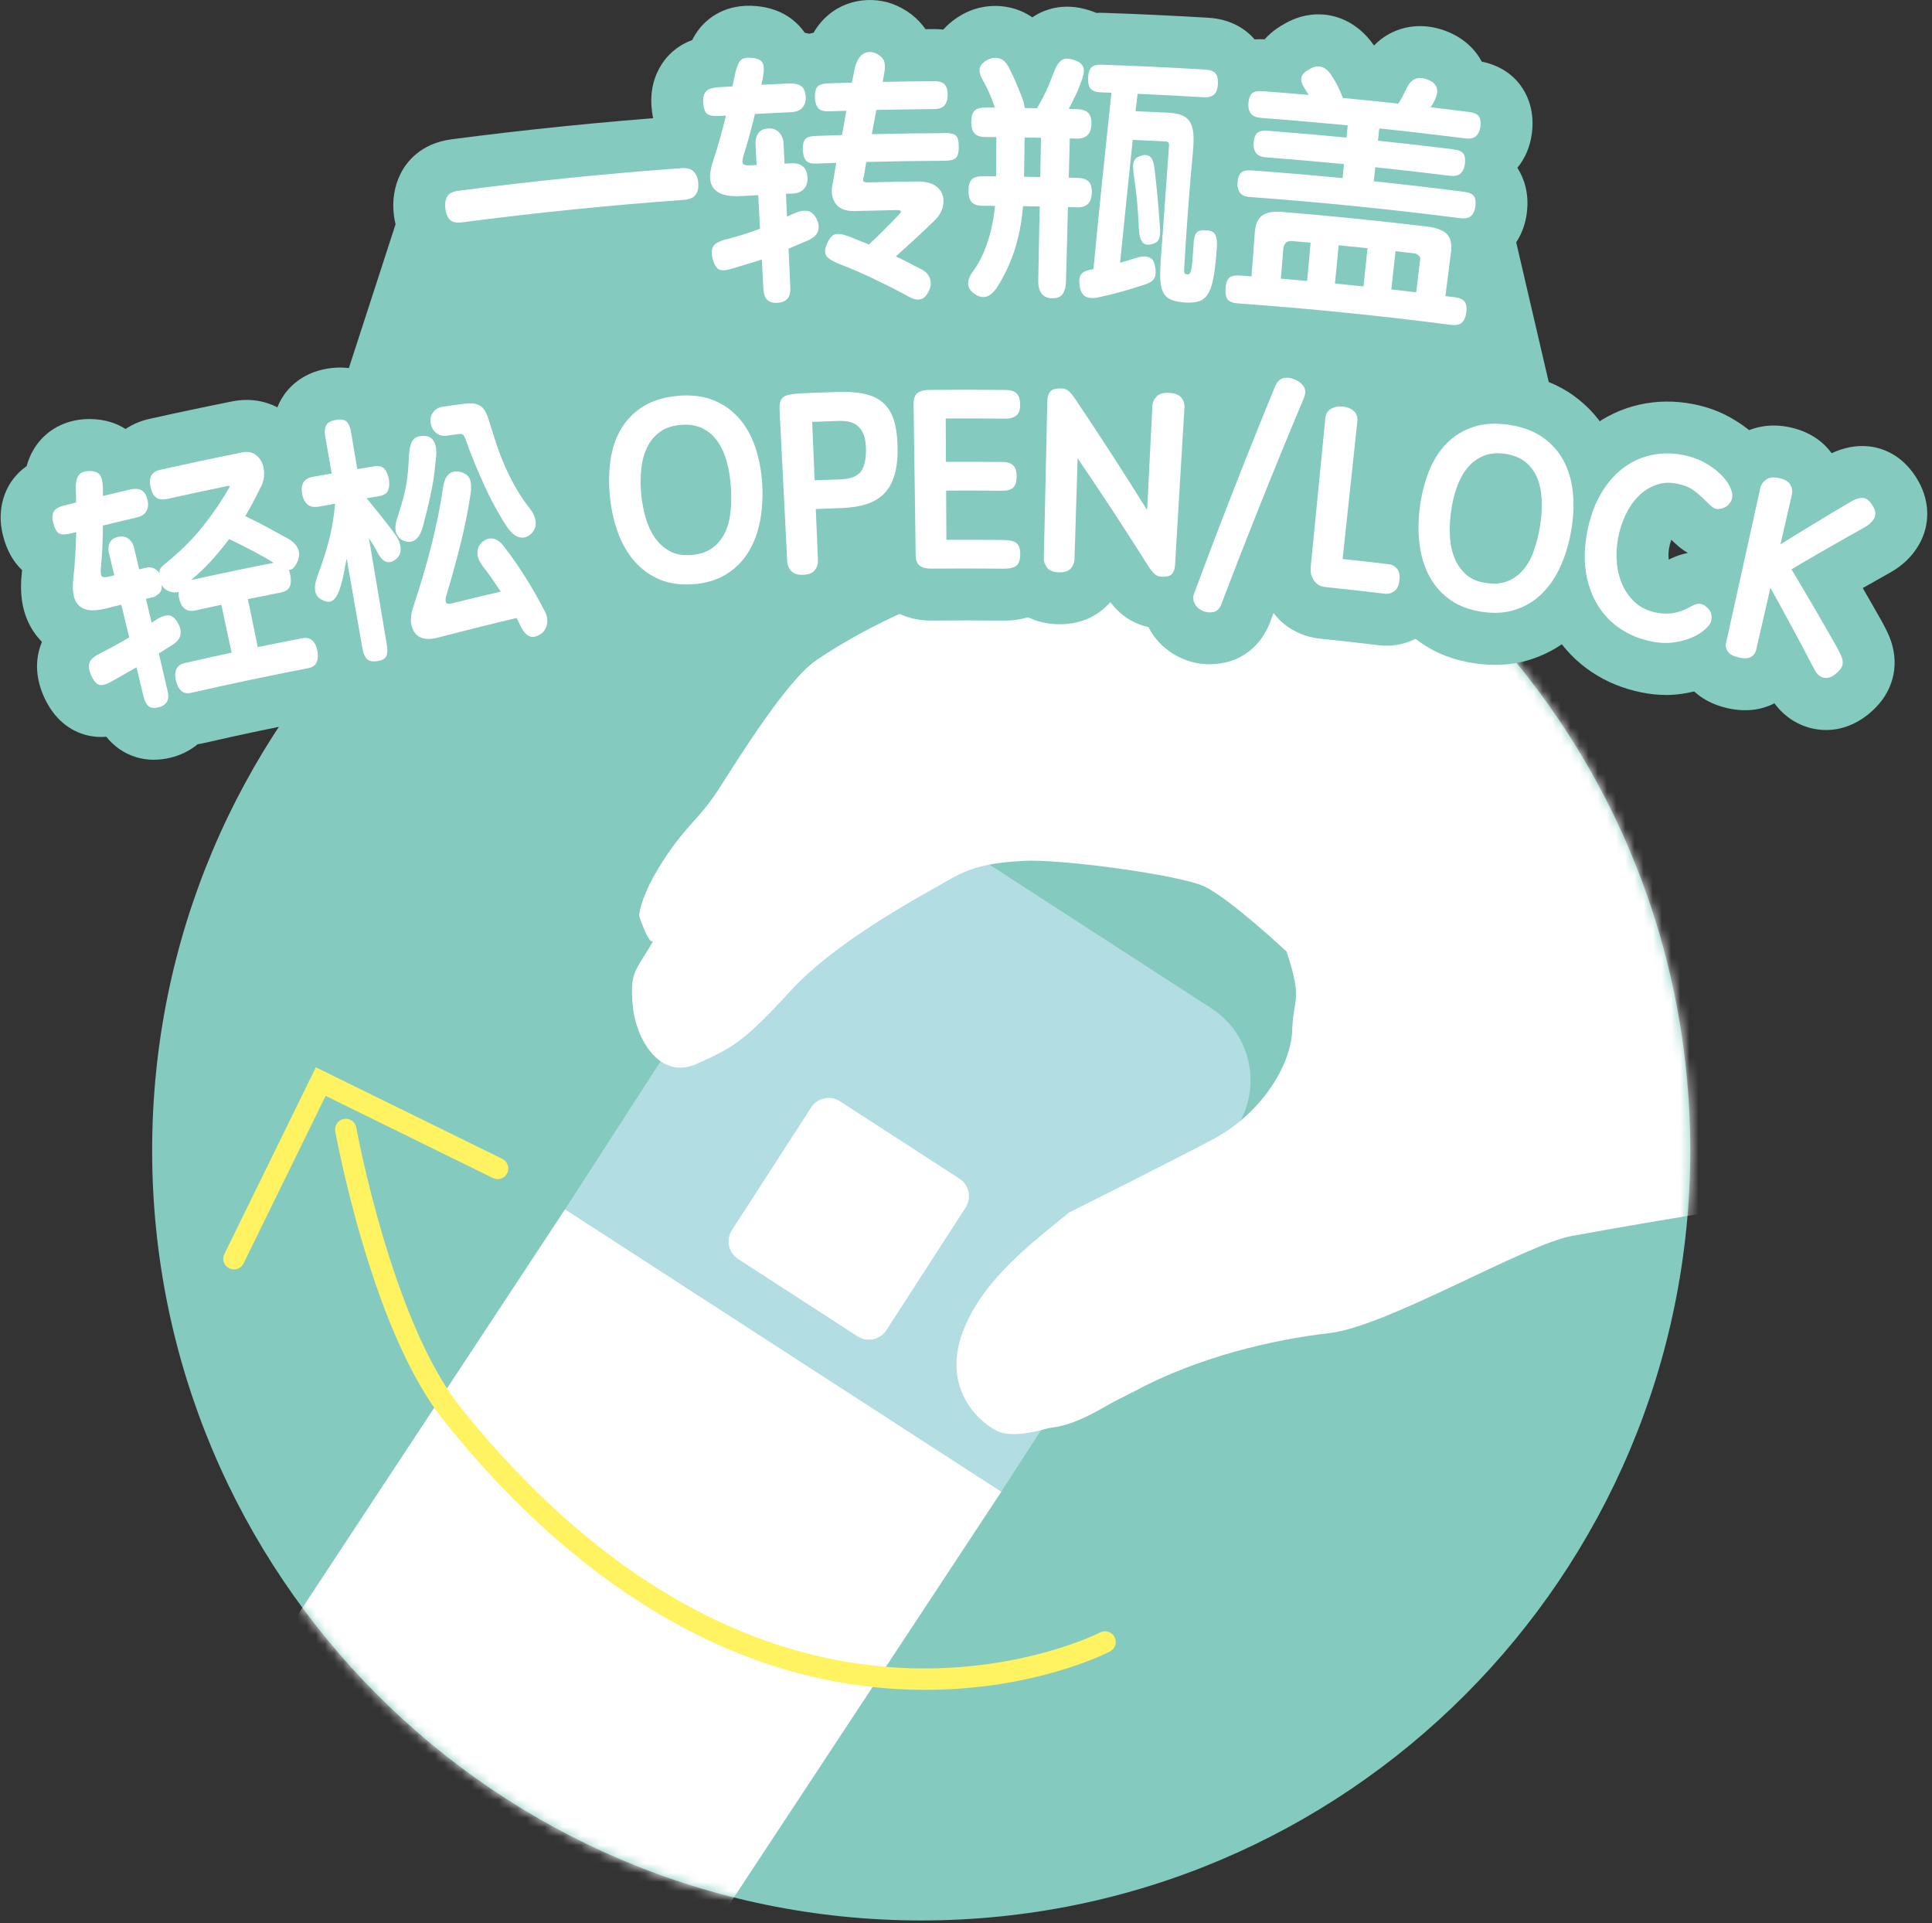 <svg width="211" height="210" viewBox="0 0 211 210" fill="none" xmlns="http://www.w3.org/2000/svg">
<rect x="0" y="0" width="211" height="210" fill="#333333" stroke="none"/>
<g clip-path="url(#clip0_5079_6931)">
<path d="M100.608 209.71C146.995 209.71 184.599 172.063 184.599 125.622C184.599 79.181 146.995 41.534 100.608 41.534C54.221 41.534 16.617 79.181 16.617 125.622C16.617 172.063 54.221 209.71 100.608 209.71Z" fill="#84CABF"/>
<mask id="mask0_5079_6931" style="mask-type:luminance" maskUnits="userSpaceOnUse" x="16" y="41" width="169" height="169">
<path d="M184.599 125.622C184.599 172.064 146.996 209.71 100.608 209.71C54.22 209.71 16.617 172.064 16.617 125.622C16.617 112.432 19.648 99.954 25.057 88.842C38.685 60.834 67.395 41.534 100.612 41.534C147 41.534 184.603 79.181 184.603 125.622H184.599Z" fill="white"/>
</mask>
<g mask="url(#mask0_5079_6931)">
<path d="M132.299 110.105L100.377 89.441C96.037 86.628 90.242 87.876 87.433 92.221L80.198 103.424L64.677 127.459L61.709 132.054L66.299 135.025L104.762 159.921L109.352 162.892L112.319 158.298L127.841 134.263L135.076 123.059C137.885 118.714 136.639 112.913 132.299 110.101V110.105Z" fill="#B2DDE2"/>
<path d="M116.732 132.421C112.913 135.569 107.34 139.651 105.166 145.393C102.986 151.136 106.307 154.86 108.763 156.193C111.218 157.527 117.131 155.481 124.094 151.812C131.057 148.142 138.872 146.31 145.22 145.566C151.567 144.822 166.481 135.923 171.696 134.957C176.91 133.991 186.338 132.43 186.338 132.43L215.474 125.654L218.224 91.736C218.224 91.736 207.142 88.474 202.653 86.334C198.168 84.197 184.975 78.024 178.732 73.47C172.489 68.916 161.271 66.626 149.786 63.782C145.17 62.639 117.874 59.65 115.269 60.521C112.668 61.391 107.961 64.031 103.403 65.165C98.846 66.299 92.317 69.896 89.082 72.146C85.848 74.391 80.556 82.972 78.463 86.216C76.37 89.459 74.952 90.071 72.392 94.035C69.832 97.999 69.8 100.022 69.8 100.022C71.042 103.633 71.368 102.708 71.368 102.708C69.456 106.064 68.754 105.987 69.103 109.792C69.452 113.593 72.129 117.957 76.089 116.174C80.044 114.392 81.213 113.784 86.364 108.178C91.515 102.571 100.907 97.682 103.381 96.221C105.854 94.761 107.775 94.235 111.753 94.003C115.731 93.768 128.756 95.518 131.506 96.788C134.256 98.058 140.512 103.91 140.512 103.91C142.311 109.416 141.246 108.776 141.124 112.527C140.997 116.278 137.812 121.545 132.534 124.379C129.173 126.185 116.727 132.421 116.727 132.421H116.732Z" fill="white"/>
<path d="M69.733 223L22.09 192.157L61.709 132.054L109.356 162.892L69.733 223Z" fill="white"/>
<path d="M104.783 128.704L91.738 120.258C90.681 119.574 89.271 119.877 88.587 120.935L79.937 134.326C79.254 135.384 79.556 136.797 80.613 137.481L93.658 145.927C94.715 146.611 96.126 146.308 96.809 145.25L105.459 131.858C106.143 130.8 105.84 129.388 104.783 128.704Z" fill="white"/>
<path d="M118.064 139.506C114.784 140.735 110.96 142.658 108.473 146.4C106.049 150.047 107.608 154.687 112.188 155.767C116.768 156.846 120.886 153.118 124.089 151.816C127.297 150.514 121.344 138.281 118.064 139.51V139.506Z" fill="white"/>
</g>
<path d="M25.551 138.617C25.379 138.617 25.202 138.581 25.039 138.499C24.459 138.213 24.224 137.515 24.505 136.939L34.494 116.546L54.864 126.547C55.443 126.833 55.679 127.532 55.398 128.108C55.113 128.688 54.415 128.924 53.84 128.643L35.564 119.667L26.598 137.964C26.394 138.377 25.982 138.617 25.551 138.617Z" fill="#FFF362"/>
<path d="M101.029 184.528C100.055 184.528 99.054 184.501 98.025 184.442C75.314 183.172 58.515 167.764 48.421 155.059C45.114 150.895 42.119 144.319 39.523 135.506C37.602 128.988 36.624 123.595 36.615 123.54C36.501 122.905 36.923 122.298 37.557 122.184C38.191 122.071 38.798 122.493 38.912 123.128C38.948 123.336 42.776 144.201 50.247 153.608C60.019 165.904 76.243 180.831 98.03 182.106C111.064 182.863 120.062 178.31 120.152 178.264C120.723 177.969 121.43 178.192 121.725 178.763C122.019 179.335 121.797 180.038 121.226 180.337C120.873 180.523 112.999 184.528 101.034 184.528H101.029Z" fill="#FFF362"/>
<path d="M44.28 21.164L31.627 60.14C31.627 60.14 68.89 63.559 94.514 64.82C120.134 66.077 172.783 57.35 172.783 57.35L163.509 17.531C163.509 17.531 160.714 24.112 112.265 20.969C63.816 17.826 44.276 21.168 44.276 21.168L44.28 21.164Z" fill="#84CABF"/>
<path d="M76.261 19.998C76.297 20.538 76.198 20.964 75.962 21.282C75.726 21.599 75.305 21.776 74.698 21.822C66.62 22.407 58.551 23.223 50.51 24.275C49.866 24.357 49.413 24.271 49.146 24.003C48.879 23.736 48.711 23.337 48.639 22.801C48.571 22.302 48.63 21.872 48.815 21.504C49.001 21.141 49.413 20.914 50.061 20.833C58.171 19.776 66.303 18.95 74.449 18.361C75.06 18.315 75.509 18.451 75.79 18.769C76.071 19.087 76.229 19.495 76.261 19.998Z" fill="white"/>
<path d="M80.094 29.292C79.396 29.523 78.893 29.573 78.576 29.442C78.259 29.31 78.014 28.933 77.842 28.312C77.693 27.723 77.697 27.269 77.865 26.951C78.032 26.634 78.458 26.375 79.142 26.18C80.384 25.876 81.67 25.477 83.002 24.974C82.939 23.754 82.871 22.534 82.808 21.309C82.201 21.341 81.593 21.377 80.986 21.409C80.153 21.459 79.482 21.4 78.975 21.236C78.467 21.073 78.1 20.814 77.865 20.465C77.634 20.116 77.525 19.69 77.552 19.182C77.575 18.674 77.693 18.116 77.906 17.503C78.39 16.052 78.848 14.424 79.283 12.618C79.07 12.632 78.857 12.646 78.644 12.659C77.965 12.7 77.498 12.627 77.244 12.441C76.986 12.251 76.841 11.834 76.796 11.181C76.764 10.695 76.855 10.31 77.072 10.024C77.289 9.738 77.747 9.575 78.449 9.53C78.966 9.498 79.482 9.466 79.999 9.434C80.044 9.226 80.089 9.022 80.126 8.822C80.162 8.622 80.207 8.418 80.252 8.21C80.406 7.452 80.597 6.931 80.828 6.649C81.059 6.364 81.489 6.255 82.123 6.314C82.758 6.373 83.152 6.572 83.306 6.912C83.46 7.253 83.451 7.847 83.279 8.695C83.243 8.79 83.22 8.886 83.206 8.981C83.193 9.076 83.174 9.171 83.161 9.262C84.167 9.212 85.172 9.162 86.178 9.117C86.803 9.09 87.257 9.198 87.542 9.439C87.823 9.679 87.977 10.069 87.999 10.614C88.018 11.063 87.895 11.439 87.637 11.752C87.379 12.06 86.939 12.228 86.319 12.256C85.028 12.315 83.741 12.373 82.454 12.441C82.246 13.294 82.046 14.074 81.852 14.787C81.661 15.499 81.448 16.215 81.217 16.941C81.072 17.417 81.045 17.726 81.14 17.871C81.236 18.016 81.471 18.075 81.856 18.057C82.114 18.043 82.373 18.03 82.631 18.016C82.59 17.272 82.549 16.524 82.513 15.78C82.486 15.294 82.586 14.886 82.812 14.56C83.039 14.229 83.401 14.052 83.904 14.029C84.407 14.002 84.805 14.152 85.1 14.474C85.394 14.796 85.553 15.181 85.576 15.63C85.612 16.374 85.644 17.122 85.68 17.866C85.929 17.853 86.178 17.844 86.427 17.834C87.555 17.785 88.144 18.315 88.19 19.413C88.208 19.916 88.076 20.325 87.796 20.633C87.515 20.946 87.107 21.109 86.577 21.132C86.328 21.141 86.083 21.155 85.838 21.164C85.875 21.994 85.915 22.824 85.952 23.654C86.101 23.59 86.237 23.527 86.368 23.468C86.495 23.404 86.636 23.346 86.785 23.282C87.343 23.032 87.832 22.955 88.253 23.051C88.674 23.146 89.01 23.486 89.259 24.076C89.445 24.516 89.458 24.938 89.295 25.337C89.132 25.736 88.733 26.058 88.108 26.307C87.406 26.616 86.745 26.897 86.119 27.151C86.183 28.557 86.251 29.968 86.314 31.374C86.341 31.95 86.228 32.372 85.983 32.639C85.734 32.902 85.372 33.047 84.896 33.07C84.416 33.093 84.049 32.989 83.795 32.748C83.541 32.508 83.401 32.099 83.369 31.523C83.315 30.462 83.256 29.396 83.202 28.335C82.685 28.512 82.164 28.675 81.63 28.829C81.095 28.979 80.592 29.138 80.116 29.296L80.094 29.292ZM103.204 14.523C103.761 14.523 104.155 14.61 104.377 14.787C104.599 14.963 104.712 15.381 104.712 16.034C104.712 16.651 104.604 17.054 104.386 17.254C104.164 17.449 103.779 17.549 103.222 17.553C100.35 17.567 97.477 17.612 94.609 17.685C94.528 18.184 94.442 18.678 94.36 19.177C94.256 19.535 94.238 19.749 94.306 19.821C94.374 19.894 94.628 19.925 95.067 19.912C96.752 19.871 98.438 19.839 100.123 19.817C101.093 19.803 101.827 19.998 102.311 20.397C102.801 20.796 103.045 21.323 103.045 21.976C103.045 22.311 102.973 22.656 102.823 23.014C102.674 23.368 102.438 23.708 102.121 24.026C101.505 24.629 100.839 25.26 100.123 25.922C99.407 26.584 98.646 27.278 97.84 27.999C98.275 28.199 98.705 28.407 99.14 28.634C99.57 28.861 100.032 29.101 100.517 29.36C100.508 29.351 100.499 29.342 100.49 29.333C101.034 29.587 101.387 29.936 101.546 30.371C101.709 30.807 101.686 31.242 101.487 31.673C101.233 32.254 100.925 32.589 100.553 32.675C100.187 32.766 99.788 32.689 99.357 32.453C98.633 32.054 97.944 31.691 97.301 31.369C96.653 31.047 96.028 30.739 95.416 30.444C94.804 30.149 94.197 29.872 93.595 29.609C92.992 29.346 92.349 29.083 91.669 28.829C90.967 28.552 90.505 28.271 90.278 27.981C90.052 27.691 90.052 27.269 90.278 26.72C90.518 26.112 90.804 25.745 91.126 25.613C91.452 25.482 91.964 25.541 92.67 25.804C93.069 25.958 93.45 26.112 93.812 26.262C94.175 26.412 94.532 26.557 94.895 26.697C95.207 26.412 95.479 26.149 95.719 25.922C95.96 25.691 96.191 25.464 96.422 25.232C96.653 25.001 96.897 24.756 97.156 24.488C97.414 24.221 97.717 23.908 98.071 23.55C98.329 23.282 98.433 23.114 98.374 23.042C98.315 22.969 98.125 22.933 97.803 22.942C96.317 22.969 94.836 23.005 93.35 23.046C92.331 23.073 91.619 22.788 91.221 22.175C90.822 21.563 90.736 20.805 90.972 19.898C91.089 19.195 91.212 18.488 91.329 17.785C90.623 17.807 89.911 17.834 89.205 17.862C88.611 17.884 88.212 17.771 88.013 17.517C87.809 17.263 87.701 16.878 87.678 16.356C87.655 15.834 87.737 15.458 87.922 15.226C88.104 14.995 88.498 14.868 89.096 14.845C90.047 14.809 91.003 14.777 91.959 14.746C92.113 13.861 92.272 12.981 92.43 12.097C91.81 12.115 91.189 12.133 90.568 12.156C89.948 12.178 89.535 12.052 89.332 11.779C89.128 11.507 89.014 11.126 88.996 10.641C88.978 10.137 89.06 9.761 89.245 9.511C89.431 9.262 89.839 9.126 90.46 9.103C91.32 9.076 92.177 9.049 93.037 9.022C93.151 8.468 93.259 7.915 93.373 7.362C93.749 6.023 94.446 5.484 95.452 5.742C95.928 5.919 96.268 6.173 96.472 6.504C96.675 6.835 96.694 7.398 96.535 8.182C96.49 8.436 96.449 8.69 96.404 8.94C98.261 8.904 100.114 8.876 101.972 8.858C102.538 8.858 102.937 8.972 103.159 9.217C103.385 9.457 103.498 9.833 103.498 10.337C103.498 10.822 103.39 11.208 103.168 11.485C102.946 11.766 102.551 11.906 101.99 11.911C99.897 11.929 97.799 11.961 95.706 12.006C95.543 12.886 95.38 13.771 95.217 14.65C97.876 14.587 100.535 14.551 103.195 14.537L103.204 14.523Z" fill="white"/>
<path d="M108.663 11.757C108.455 11.158 108.26 10.645 108.074 10.223C107.893 9.802 107.675 9.366 107.422 8.917C107.073 8.318 106.928 7.847 106.987 7.502C107.046 7.157 107.331 6.835 107.843 6.54C108.237 6.318 108.654 6.259 109.098 6.368C109.537 6.477 109.895 6.799 110.163 7.343C110.335 7.661 110.507 8.01 110.679 8.386C110.851 8.763 111.005 9.121 111.15 9.471C111.291 9.82 111.418 10.137 111.531 10.428C111.644 10.718 111.726 10.949 111.785 11.117C111.821 11.248 111.848 11.371 111.866 11.484C111.884 11.598 111.902 11.702 111.921 11.793C112.364 11.797 112.813 11.806 113.257 11.816C113.619 11.203 113.937 10.609 114.208 10.028C114.485 9.448 114.748 8.813 114.997 8.128C115.287 7.33 115.595 6.822 115.912 6.595C116.234 6.368 116.673 6.345 117.239 6.531C117.57 6.636 117.824 6.758 117.996 6.903C118.168 7.048 118.281 7.221 118.336 7.416C118.39 7.615 118.386 7.847 118.331 8.114C118.272 8.382 118.173 8.704 118.023 9.071C117.851 9.552 117.656 10.028 117.425 10.496C117.199 10.967 116.963 11.43 116.718 11.893C117.026 11.902 117.339 11.911 117.647 11.92C118.191 11.933 118.589 12.069 118.843 12.319C119.097 12.568 119.215 12.986 119.196 13.562C119.16 14.646 118.617 15.167 117.556 15.136C117.316 15.131 117.076 15.122 116.836 15.117C116.8 16.546 116.759 17.975 116.723 19.399C117.058 19.408 117.389 19.417 117.724 19.427C118.259 19.44 118.648 19.576 118.897 19.826C119.147 20.075 119.26 20.492 119.242 21.068C119.206 22.152 118.666 22.674 117.629 22.642C117.298 22.633 116.967 22.624 116.637 22.615C116.564 25.332 116.492 28.049 116.419 30.761C116.406 31.319 116.283 31.768 116.066 32.095C115.844 32.426 115.441 32.585 114.847 32.571C114.367 32.562 114 32.385 113.751 32.045C113.497 31.705 113.379 31.251 113.388 30.693C113.443 27.976 113.493 25.259 113.547 22.543C112.94 22.529 112.337 22.52 111.73 22.511C111.572 24.357 111.245 25.999 110.761 27.441C110.276 28.884 109.655 30.185 108.903 31.355C108.509 31.95 108.106 32.299 107.689 32.399C107.272 32.498 106.842 32.39 106.402 32.072C105.533 31.455 105.505 30.616 106.325 29.55C106.887 28.784 107.381 27.795 107.807 26.575C108.233 25.355 108.523 23.989 108.668 22.479C108.224 22.479 107.78 22.474 107.331 22.47C106.747 22.47 106.339 22.329 106.112 22.062C105.886 21.79 105.773 21.386 105.773 20.842C105.773 20.261 105.886 19.853 106.117 19.608C106.348 19.367 106.756 19.245 107.349 19.25C107.825 19.25 108.301 19.254 108.781 19.259C108.79 17.83 108.804 16.401 108.813 14.972C108.427 14.972 108.042 14.968 107.657 14.963C107.059 14.963 106.647 14.823 106.416 14.55C106.185 14.278 106.072 13.875 106.072 13.33C106.072 12.75 106.189 12.342 106.42 12.097C106.652 11.856 107.073 11.734 107.671 11.738C108.002 11.738 108.332 11.738 108.659 11.743L108.663 11.757ZM111.839 19.299C112.428 19.308 113.021 19.318 113.61 19.331C113.638 17.902 113.665 16.474 113.692 15.045C113.094 15.031 112.496 15.022 111.902 15.013C111.88 16.442 111.862 17.871 111.839 19.299ZM124.094 28.158C124.665 27.976 125.127 27.958 125.485 28.094C125.843 28.235 126.056 28.539 126.128 29.011C126.25 29.578 126.241 30.017 126.105 30.326C125.97 30.639 125.598 30.888 124.996 31.083C124.203 31.346 123.405 31.591 122.608 31.818C121.811 32.045 120.927 32.263 119.958 32.471C119.36 32.598 118.888 32.566 118.53 32.367C118.177 32.167 117.964 31.732 117.892 31.061C117.865 30.779 117.865 30.544 117.901 30.362C117.932 30.176 118.009 30.017 118.123 29.89C118.236 29.763 118.404 29.659 118.621 29.582C118.839 29.505 119.106 29.432 119.423 29.369C119.563 27.899 119.717 26.339 119.876 24.692C120.035 23.046 120.202 21.386 120.374 19.721C120.547 18.057 120.723 16.41 120.895 14.777C121.068 13.149 121.231 11.598 121.385 10.128C121.004 10.115 120.624 10.101 120.248 10.087C119.704 10.069 119.328 9.942 119.119 9.702C118.911 9.461 118.816 9.071 118.834 8.532C118.852 7.992 118.965 7.606 119.178 7.38C119.391 7.153 119.781 7.048 120.352 7.067C124.108 7.194 127.863 7.37 131.615 7.597C132.163 7.629 132.543 7.77 132.752 8.019C132.96 8.269 133.051 8.659 133.014 9.198C132.978 9.738 132.833 10.119 132.575 10.337C132.317 10.555 131.936 10.65 131.429 10.618C129.037 10.473 126.64 10.35 124.243 10.246C124.166 10.877 124.089 11.512 124.017 12.142C125.218 12.192 126.423 12.251 127.623 12.31C128.203 12.342 128.688 12.432 129.064 12.582C129.444 12.736 129.739 12.972 129.943 13.29C130.147 13.612 130.274 14.015 130.323 14.505C130.373 14.995 130.364 15.603 130.305 16.329C130.106 18.469 129.925 20.615 129.762 22.765C129.598 24.915 129.458 27.074 129.331 29.237C129.313 29.518 129.322 29.704 129.354 29.8C129.386 29.895 129.494 29.949 129.68 29.959C129.793 29.963 129.879 29.931 129.938 29.863C129.997 29.791 130.052 29.641 130.106 29.41C130.156 29.178 130.201 28.852 130.233 28.421C130.269 27.994 130.305 27.414 130.351 26.688C130.391 26.035 130.5 25.609 130.681 25.405C130.863 25.201 131.239 25.114 131.8 25.151C132.29 25.182 132.602 25.355 132.743 25.672C132.883 25.99 132.937 26.393 132.906 26.874C132.82 28.199 132.706 29.269 132.57 30.095C132.435 30.92 132.24 31.55 131.986 31.995C131.732 32.435 131.411 32.73 131.012 32.875C130.613 33.02 130.11 33.07 129.503 33.038C128.896 33.002 128.393 32.916 128.004 32.771C127.614 32.626 127.315 32.394 127.111 32.063C126.907 31.736 126.781 31.287 126.735 30.725C126.69 30.163 126.699 29.432 126.762 28.539C127.057 24.384 127.36 20.229 127.659 16.079C127.691 15.839 127.678 15.675 127.614 15.585C127.551 15.498 127.442 15.449 127.288 15.44C126.096 15.381 124.9 15.322 123.709 15.272C123.238 19.748 122.78 24.221 122.327 28.698C122.59 28.616 122.866 28.534 123.152 28.453C123.437 28.371 123.75 28.271 124.089 28.158H124.094ZM126.083 18.379C126.219 19.508 126.332 20.579 126.427 21.595C126.518 22.611 126.604 23.677 126.681 24.806C126.731 25.35 126.694 25.776 126.572 26.09C126.454 26.402 126.155 26.602 125.684 26.688C125.267 26.779 124.95 26.688 124.737 26.407C124.524 26.126 124.407 25.631 124.384 24.919C124.325 23.74 124.253 22.701 124.166 21.812C124.08 20.919 123.967 20.016 123.813 19.091C123.772 18.733 123.75 18.433 123.75 18.193C123.75 17.948 123.786 17.744 123.863 17.58C123.935 17.417 124.044 17.29 124.18 17.204C124.316 17.118 124.493 17.041 124.71 16.977C125.059 16.882 125.358 16.923 125.598 17.104C125.838 17.286 126.001 17.712 126.083 18.388V18.379Z" fill="white"/>
<path d="M158.779 32.435C159.373 32.512 159.763 32.68 159.957 32.943C160.148 33.202 160.211 33.592 160.139 34.113C160.071 34.63 159.907 35.007 159.654 35.234C159.4 35.465 158.979 35.542 158.39 35.465C150.697 34.472 142.986 33.691 135.262 33.134C134.632 33.088 134.233 32.934 134.056 32.671C133.88 32.408 133.807 32.013 133.844 31.492C133.88 30.97 134.002 30.593 134.215 30.367C134.428 30.14 134.849 30.045 135.479 30.09C135.878 30.117 136.281 30.149 136.68 30.181C136.802 28.58 136.92 26.979 137.042 25.377C137.11 24.466 137.386 23.844 137.867 23.518C138.347 23.191 139.054 23.06 139.978 23.137C145.283 23.572 150.579 24.107 155.866 24.742C156.886 24.865 157.601 25.137 158.018 25.559C158.435 25.976 158.585 26.643 158.467 27.55C158.263 29.142 158.064 30.734 157.86 32.331C158.163 32.372 158.471 32.408 158.775 32.449L158.779 32.435ZM137.717 12.868C137.173 12.827 136.802 12.664 136.598 12.378C136.394 12.092 136.308 11.725 136.34 11.28C136.376 10.795 136.498 10.446 136.707 10.223C136.92 10.006 137.328 9.915 137.93 9.96C139.597 10.083 141.265 10.219 142.927 10.364C142.841 10.223 142.755 10.092 142.669 9.96C142.583 9.829 142.497 9.688 142.411 9.53C142.152 9.112 142.057 8.749 142.134 8.436C142.211 8.123 142.506 7.833 143.022 7.556C143.919 6.999 144.703 7.198 145.369 8.16C145.664 8.6 145.913 9.022 146.112 9.425C146.311 9.829 146.497 10.255 146.669 10.7C148.685 10.89 150.697 11.094 152.713 11.317C152.903 11.017 153.062 10.75 153.184 10.509C153.307 10.269 153.411 10.069 153.488 9.911C153.782 9.23 154.127 8.804 154.521 8.631C154.915 8.459 155.382 8.482 155.912 8.69C156.994 9.099 157.239 9.879 156.646 11.031C156.596 11.117 156.541 11.221 156.478 11.335C156.414 11.448 156.337 11.575 156.242 11.716C157.611 11.874 158.983 12.042 160.351 12.219C160.972 12.296 161.366 12.469 161.529 12.723C161.693 12.981 161.742 13.349 161.683 13.829C161.625 14.274 161.466 14.614 161.212 14.854C160.954 15.095 160.546 15.177 159.989 15.108C156.872 14.714 153.755 14.351 150.634 14.024C150.588 14.469 150.538 14.918 150.493 15.363C153.22 15.648 155.943 15.961 158.666 16.297C159.282 16.374 159.672 16.542 159.835 16.796C159.998 17.054 160.048 17.422 159.989 17.902C159.93 18.347 159.776 18.692 159.522 18.932C159.269 19.172 158.865 19.259 158.313 19.191C155.608 18.855 152.903 18.547 150.194 18.261C150.14 18.773 150.085 19.281 150.036 19.794C153.307 20.139 156.573 20.52 159.835 20.937C160.442 21.014 160.827 21.182 160.99 21.44C161.149 21.699 161.199 22.066 161.135 22.547C161.076 22.992 160.922 23.332 160.669 23.572C160.415 23.813 160.016 23.894 159.468 23.826C151.834 22.846 144.178 22.075 136.507 21.513C135.977 21.472 135.61 21.313 135.411 21.028C135.212 20.742 135.126 20.375 135.157 19.93C135.189 19.445 135.311 19.095 135.52 18.873C135.728 18.655 136.127 18.565 136.72 18.61C140.028 18.851 143.33 19.132 146.629 19.454C146.678 18.941 146.728 18.433 146.778 17.921C143.942 17.648 141.106 17.399 138.27 17.181C137.731 17.14 137.364 16.977 137.164 16.692C136.965 16.406 136.879 16.038 136.911 15.594C136.947 15.108 137.069 14.759 137.278 14.541C137.486 14.324 137.894 14.238 138.492 14.283C141.351 14.501 144.205 14.75 147.059 15.027C147.104 14.582 147.145 14.133 147.19 13.689C144.037 13.385 140.884 13.113 137.726 12.877L137.717 12.868ZM141.106 26.316C140.784 26.307 140.562 26.375 140.435 26.511C140.309 26.652 140.222 26.82 140.168 27.024C140.073 28.158 139.978 29.292 139.887 30.43C140.843 30.512 141.799 30.593 142.76 30.68C142.886 29.287 143.009 27.89 143.136 26.498C142.461 26.439 141.786 26.38 141.11 26.321L141.106 26.316ZM145.795 30.961C146.832 31.061 147.874 31.17 148.912 31.278C149.057 29.886 149.202 28.494 149.351 27.101C148.3 26.992 147.254 26.883 146.203 26.784C146.067 28.176 145.931 29.573 145.795 30.965V30.961ZM152.414 27.432C152.26 28.825 152.101 30.217 151.947 31.605C152.858 31.709 153.764 31.814 154.67 31.922C154.806 30.793 154.938 29.659 155.073 28.53C155.146 28.258 155.114 28.058 154.987 27.94C154.861 27.822 154.72 27.736 154.575 27.682C153.855 27.595 153.134 27.514 152.414 27.432Z" fill="white"/>
<path d="M28.496 53.136C27.966 54.266 27.395 55.341 26.784 56.361C27.69 56.788 28.537 57.218 29.33 57.654C30.122 58.089 30.838 58.484 31.482 58.833C32.555 59.464 32.895 60.276 32.51 61.26C32.256 61.899 31.935 62.226 31.545 62.244C31.581 62.335 31.608 62.421 31.636 62.512C31.663 62.602 31.686 62.693 31.704 62.784C31.808 63.315 31.785 63.741 31.645 64.063C31.504 64.385 31.183 64.594 30.689 64.694C29.484 64.929 28.274 65.174 27.073 65.424C27.431 67.17 27.794 68.916 28.152 70.662C29.769 70.327 31.391 70.005 33.013 69.692C33.452 69.606 33.815 69.687 34.096 69.928C34.377 70.168 34.567 70.545 34.662 71.062C34.757 71.556 34.73 71.973 34.585 72.314C34.44 72.654 34.127 72.871 33.643 72.967C29.389 73.788 25.148 74.681 20.916 75.647C20.432 75.756 20.06 75.688 19.788 75.434C19.521 75.18 19.326 74.808 19.213 74.318C19.095 73.81 19.113 73.388 19.263 73.057C19.417 72.726 19.721 72.509 20.174 72.404C21.877 72.014 23.585 71.638 25.293 71.27C24.922 69.529 24.545 67.782 24.174 66.041C23.236 66.24 22.298 66.444 21.36 66.653C20.405 66.866 19.806 66.426 19.557 65.333C19.503 65.097 19.494 64.857 19.53 64.621C19.412 64.666 19.272 64.689 19.1 64.689C18.928 64.689 18.756 64.662 18.579 64.607C18.402 64.553 18.235 64.467 18.071 64.349C17.908 64.231 17.777 64.072 17.677 63.863C17.7 64.281 17.596 64.594 17.365 64.811C17.134 65.029 16.934 65.156 16.762 65.197C16.49 65.26 16.214 65.324 15.942 65.387C16.146 66.258 16.35 67.134 16.558 68.005C16.635 67.95 16.712 67.896 16.789 67.85C16.866 67.805 16.943 67.751 17.02 67.696C17.5 67.374 17.94 67.206 18.33 67.193C18.719 67.179 19.077 67.442 19.399 67.982C19.689 68.472 19.788 68.921 19.707 69.334C19.621 69.746 19.317 70.118 18.787 70.449C18.538 70.603 18.293 70.758 18.053 70.907C17.813 71.062 17.578 71.211 17.346 71.361C17.664 72.708 17.981 74.051 18.293 75.398C18.425 75.96 18.398 76.387 18.212 76.668C18.026 76.954 17.713 77.144 17.283 77.248C16.853 77.353 16.508 77.312 16.255 77.135C16.001 76.958 15.806 76.586 15.67 76.024C15.416 74.972 15.158 73.919 14.905 72.867C14.451 73.13 13.998 73.393 13.536 73.647C13.074 73.906 12.644 74.15 12.241 74.386C11.652 74.727 11.194 74.863 10.872 74.79C10.551 74.718 10.252 74.391 9.98 73.806C9.731 73.252 9.654 72.794 9.749 72.431C9.844 72.069 10.184 71.737 10.773 71.434C11.28 71.171 11.819 70.885 12.39 70.581C12.961 70.277 13.536 69.946 14.112 69.597C13.822 68.408 13.536 67.22 13.246 66.031C12.68 66.168 12.118 66.308 11.556 66.449C10.804 66.635 10.184 66.689 9.69 66.612C9.196 66.535 8.811 66.344 8.535 66.041C8.258 65.737 8.082 65.333 8.009 64.829C7.937 64.326 7.937 63.759 8.014 63.124C8.1 62.371 8.163 61.577 8.213 60.747C8.263 59.917 8.299 59.037 8.326 58.103C8.145 58.148 7.959 58.194 7.778 58.239C7.166 58.393 6.727 58.398 6.46 58.257C6.192 58.112 5.975 57.727 5.812 57.092C5.69 56.62 5.703 56.23 5.848 55.912C5.993 55.595 6.383 55.359 7.012 55.196C7.443 55.087 7.873 54.978 8.308 54.874C8.322 54.465 8.308 54.057 8.281 53.64C8.245 52.882 8.331 52.325 8.544 51.975C8.757 51.626 9.155 51.444 9.74 51.435C10.302 51.435 10.696 51.576 10.913 51.857C11.131 52.143 11.239 52.715 11.244 53.576C11.23 53.676 11.23 53.771 11.244 53.867C11.258 53.962 11.258 54.057 11.244 54.157C12.223 53.921 13.201 53.69 14.18 53.463C14.746 53.331 15.181 53.363 15.484 53.549C15.788 53.74 16.001 54.098 16.119 54.624C16.218 55.059 16.178 55.454 16.001 55.799C15.82 56.148 15.453 56.384 14.891 56.516C13.672 56.801 12.458 57.087 11.244 57.382C11.23 58.248 11.208 59.047 11.176 59.777C11.14 60.507 11.09 61.246 11.017 61.995C10.972 62.484 11.008 62.797 11.122 62.92C11.235 63.047 11.466 63.065 11.81 62.983C12.032 62.929 12.259 62.875 12.481 62.82C12.29 62.04 12.1 61.26 11.914 60.48C11.801 60.008 11.819 59.609 11.969 59.287C12.118 58.96 12.422 58.743 12.875 58.638C13.328 58.529 13.713 58.593 14.026 58.824C14.338 59.056 14.547 59.391 14.646 59.827C14.832 60.607 15.013 61.391 15.199 62.172C15.475 62.108 15.752 62.04 16.028 61.977C16.305 61.913 16.581 61.949 16.857 62.085C17.134 62.221 17.333 62.43 17.451 62.711C17.396 62.553 17.396 62.389 17.451 62.221C17.505 62.058 17.659 61.868 17.922 61.654C19.643 60.267 21.066 58.865 22.185 57.441C23.304 56.017 24.251 54.629 25.021 53.268C25.134 53.091 25.08 53.028 24.872 53.068C22.665 53.522 20.463 53.994 18.262 54.483C17.75 54.597 17.351 54.547 17.066 54.338C16.776 54.125 16.572 53.758 16.454 53.227C16.323 52.647 16.35 52.202 16.545 51.898C16.735 51.594 17.075 51.39 17.55 51.286C20.522 50.624 23.499 49.993 26.48 49.399C26.978 49.299 27.404 49.354 27.762 49.558C28.116 49.762 28.387 50.057 28.573 50.442C28.759 50.823 28.849 51.254 28.849 51.73C28.849 52.206 28.741 52.674 28.519 53.136H28.496ZM25.03 58.865C24.432 59.659 23.793 60.43 23.114 61.187C22.434 61.945 21.682 62.661 20.858 63.342C23.857 62.68 26.865 62.049 29.878 61.455C29.284 61.078 28.569 60.666 27.735 60.226C26.897 59.786 25.995 59.332 25.03 58.865Z" fill="white"/>
<path d="M34.725 55.327C34.254 55.413 33.869 55.327 33.579 55.082C33.289 54.833 33.099 54.47 33.008 53.989C32.804 52.887 33.181 52.247 34.136 52.075C34.834 51.948 35.532 51.825 36.23 51.703C35.998 50.379 35.763 49.054 35.532 47.73C35.428 47.14 35.464 46.705 35.636 46.419C35.808 46.133 36.153 45.943 36.674 45.856C37.231 45.761 37.625 45.82 37.856 46.038C38.087 46.256 38.25 46.659 38.35 47.249C38.572 48.573 38.794 49.902 39.02 51.227C39.614 51.127 40.207 51.027 40.801 50.932C41.367 50.841 41.77 50.932 42.006 51.218C42.242 51.504 42.4 51.885 42.473 52.361C42.55 52.842 42.518 53.241 42.382 53.567C42.246 53.894 41.897 54.098 41.336 54.193C40.905 54.266 40.475 54.334 40.044 54.406C40.407 54.855 40.737 55.264 41.027 55.622C41.322 55.98 41.585 56.311 41.825 56.611C42.06 56.915 42.287 57.2 42.504 57.482C42.717 57.758 42.93 58.044 43.134 58.33C43.519 58.856 43.728 59.364 43.755 59.863C43.782 60.362 43.623 60.747 43.279 61.033C42.889 61.36 42.518 61.464 42.16 61.342C41.802 61.219 41.449 60.802 41.1 60.085C40.923 59.772 40.792 59.545 40.706 59.4C40.62 59.255 40.479 59.037 40.289 58.747C40.937 62.611 41.589 66.481 42.237 70.345C42.337 70.935 42.323 71.365 42.196 71.642C42.069 71.919 41.748 72.1 41.227 72.191C40.742 72.273 40.37 72.209 40.117 72.001C39.863 71.787 39.686 71.388 39.582 70.799C39.007 67.524 38.436 64.254 37.861 60.979C37.756 61.491 37.661 61.977 37.584 62.435C37.507 62.893 37.403 63.324 37.281 63.727C37.158 64.222 37.018 64.612 36.868 64.898C36.714 65.183 36.556 65.392 36.388 65.528C36.221 65.664 36.035 65.723 35.84 65.714C35.645 65.705 35.437 65.641 35.224 65.528C34.358 65.138 34.168 64.272 34.662 62.925C35.151 61.636 35.568 60.362 35.903 59.096C36.239 57.831 36.47 56.466 36.592 55.005C35.971 55.114 35.346 55.227 34.725 55.341V55.327ZM44.072 59.046C44.548 59.237 44.964 59.21 45.327 58.965C45.689 58.72 45.966 58.253 46.165 57.559C46.392 56.711 46.586 55.953 46.745 55.277C46.903 54.601 47.044 53.966 47.162 53.372C47.279 52.778 47.375 52.188 47.443 51.603C47.511 51.018 47.578 50.392 47.642 49.721C47.692 49.054 47.592 48.523 47.343 48.124C47.094 47.725 46.654 47.557 46.025 47.612C45.553 47.644 45.223 47.83 45.028 48.161C44.833 48.492 44.711 48.991 44.67 49.662C44.638 50.406 44.597 51.05 44.543 51.594C44.493 52.143 44.421 52.66 44.326 53.159C44.23 53.653 44.108 54.166 43.959 54.692C43.809 55.218 43.623 55.817 43.41 56.493C43.157 57.255 43.116 57.831 43.284 58.23C43.456 58.629 43.718 58.901 44.081 59.051L44.072 59.046ZM52.684 61.763C52.345 61.319 52.163 60.87 52.141 60.412C52.123 59.954 52.277 59.568 52.603 59.26C52.961 58.91 53.35 58.756 53.772 58.806C54.193 58.851 54.592 59.114 54.972 59.595C55.792 60.634 56.59 61.772 57.364 63.002C58.135 64.231 58.85 65.483 59.503 66.757C59.77 67.27 59.843 67.76 59.72 68.227C59.598 68.694 59.367 69.03 59.036 69.243C58.578 69.542 58.171 69.624 57.822 69.479C57.468 69.334 57.142 68.953 56.839 68.331C56.789 68.222 56.73 68.1 56.662 67.959C56.594 67.819 56.513 67.66 56.417 67.483C53.527 68.168 50.646 68.889 47.773 69.642C46.926 69.846 46.265 69.81 45.784 69.529C45.309 69.247 45.014 68.762 44.906 68.082C44.824 67.565 44.91 66.916 45.173 66.14C45.943 63.845 46.604 61.6 47.153 59.4C47.701 57.205 48.108 55.168 48.376 53.3C48.462 52.647 48.652 52.161 48.947 51.844C49.246 51.526 49.653 51.417 50.17 51.513C50.763 51.635 51.144 51.903 51.303 52.302C51.466 52.706 51.497 53.25 51.393 53.944C51.121 55.735 50.759 57.536 50.31 59.355C49.862 61.174 49.336 63.07 48.743 65.047C48.534 65.759 48.707 66.045 49.264 65.904C51.067 65.46 52.879 65.025 54.691 64.603C54.343 64.086 53.998 63.573 53.649 63.074C53.3 62.575 52.983 62.149 52.689 61.791C52.689 61.782 52.689 61.772 52.689 61.763H52.684ZM57.822 55.477C57.274 54.774 56.784 54.044 56.349 53.286C55.915 52.533 55.52 51.758 55.172 50.964C54.818 50.17 54.501 49.354 54.225 48.514C53.944 47.675 53.676 46.832 53.418 45.979C53.287 45.525 53.137 45.158 52.974 44.881C52.811 44.6 52.607 44.396 52.372 44.269C52.136 44.142 51.86 44.069 51.547 44.056C51.235 44.042 50.849 44.065 50.401 44.128C49.726 44.219 49.051 44.314 48.376 44.41C47.909 44.478 47.551 44.677 47.307 45.017C47.062 45.353 46.971 45.748 47.039 46.188C47.107 46.65 47.307 47.013 47.637 47.276C47.968 47.539 48.362 47.639 48.829 47.571C49.232 47.512 49.631 47.458 50.034 47.403C50.283 47.367 50.46 47.39 50.564 47.471C50.664 47.553 50.763 47.716 50.849 47.97C51.126 48.782 51.443 49.621 51.805 50.497C52.168 51.372 52.544 52.234 52.934 53.087C53.323 53.939 53.731 54.747 54.152 55.509C54.574 56.271 54.981 56.951 55.376 57.536C55.81 58.176 56.254 58.552 56.712 58.665C57.165 58.779 57.573 58.67 57.94 58.343C58.352 57.971 58.542 57.536 58.506 57.033C58.47 56.529 58.248 56.012 57.826 55.477H57.822Z" fill="white"/>
<path d="M74.127 43.212C75.586 43.099 76.873 43.276 77.978 43.729C79.084 44.187 80.017 44.858 80.769 45.738C81.521 46.618 82.105 47.675 82.513 48.904C82.921 50.134 83.165 51.476 83.247 52.932C83.329 54.388 83.238 55.753 82.98 57.028C82.722 58.307 82.282 59.423 81.67 60.389C81.054 61.35 80.257 62.135 79.274 62.734C78.291 63.333 77.108 63.686 75.726 63.795C74.394 63.9 73.203 63.741 72.147 63.319C71.092 62.897 70.181 62.262 69.406 61.414C68.632 60.566 68.011 59.532 67.54 58.303C67.069 57.073 66.761 55.717 66.611 54.229C66.471 52.801 66.493 51.44 66.688 50.156C66.883 48.873 67.282 47.734 67.884 46.75C68.487 45.766 69.298 44.958 70.322 44.337C71.345 43.715 72.614 43.339 74.127 43.221V43.212ZM75.477 60.607C76.392 60.534 77.14 60.298 77.724 59.89C78.309 59.482 78.775 58.951 79.111 58.289C79.451 57.631 79.668 56.865 79.772 55.998C79.872 55.132 79.89 54.202 79.826 53.218C79.763 52.229 79.614 51.304 79.378 50.442C79.142 49.58 78.807 48.832 78.372 48.206C77.937 47.58 77.389 47.104 76.728 46.777C76.066 46.451 75.278 46.324 74.367 46.392C73.457 46.464 72.7 46.718 72.097 47.149C71.495 47.584 71.028 48.138 70.693 48.814C70.358 49.489 70.14 50.265 70.041 51.136C69.941 52.007 69.936 52.928 70.022 53.894C70.1 54.769 70.258 55.626 70.494 56.465C70.729 57.305 71.064 58.044 71.504 58.684C71.943 59.319 72.487 59.817 73.135 60.176C73.783 60.534 74.562 60.675 75.473 60.607H75.477Z" fill="white"/>
<path d="M85.145 44.918C85.127 44.528 85.141 44.21 85.191 43.961C85.24 43.716 85.354 43.521 85.526 43.385C85.698 43.244 85.952 43.144 86.282 43.081C86.613 43.017 87.048 42.976 87.592 42.949C88.86 42.895 90.133 42.845 91.402 42.799C92.589 42.759 93.599 42.831 94.424 43.013C95.248 43.194 95.928 43.525 96.458 43.997C96.988 44.473 97.378 45.103 97.627 45.893C97.876 46.682 98.007 47.657 98.03 48.814C98.053 49.97 97.944 50.964 97.717 51.789C97.486 52.615 97.124 53.295 96.626 53.83C96.127 54.365 95.488 54.765 94.7 55.028C93.912 55.291 92.96 55.441 91.846 55.481C90.931 55.513 90.016 55.549 89.096 55.586C89.173 57.468 89.254 59.355 89.332 61.237C89.345 61.609 89.232 61.949 88.987 62.262C88.743 62.571 88.321 62.739 87.723 62.766C87.125 62.793 86.686 62.657 86.414 62.353C86.142 62.049 85.997 61.727 85.979 61.391C85.703 55.899 85.426 50.406 85.145 44.918ZM88.96 52.451C89.884 52.411 90.808 52.379 91.733 52.347C92.856 52.306 93.617 52.025 94.02 51.49C94.419 50.955 94.605 50.102 94.573 48.923C94.555 48.306 94.469 47.807 94.306 47.417C94.143 47.027 93.925 46.723 93.649 46.496C93.373 46.269 93.055 46.12 92.698 46.051C92.335 45.979 91.941 45.952 91.515 45.965C90.577 45.997 89.64 46.033 88.702 46.074C88.792 48.202 88.878 50.329 88.969 52.456L88.96 52.451Z" fill="white"/>
<path d="M103.353 58.947C105.446 58.937 107.54 58.942 109.633 58.965C110.29 58.974 110.756 59.092 111.028 59.318C111.3 59.545 111.431 59.958 111.422 60.557C111.413 61.155 111.268 61.564 110.992 61.781C110.715 61.999 110.249 62.108 109.596 62.099C106.955 62.072 104.314 62.067 101.673 62.094C101.156 62.099 100.753 61.995 100.458 61.786C100.164 61.577 100.014 61.169 100.005 60.575C99.928 55.096 99.851 49.617 99.774 44.137C99.765 43.557 99.906 43.153 100.191 42.926C100.477 42.7 100.907 42.581 101.487 42.577C104.273 42.55 107.055 42.55 109.841 42.581C110.362 42.586 110.756 42.709 111.014 42.944C111.273 43.18 111.404 43.589 111.413 44.169C111.422 44.75 111.282 45.153 110.992 45.38C110.702 45.611 110.299 45.72 109.778 45.716C107.612 45.693 105.451 45.684 103.285 45.698C103.294 47.276 103.304 48.855 103.313 50.433C105.365 50.424 107.413 50.428 109.465 50.447C110.031 50.451 110.435 50.583 110.679 50.841C110.924 51.095 111.042 51.503 111.033 52.066C111.023 52.628 110.897 53.023 110.647 53.25C110.398 53.481 109.995 53.59 109.433 53.585C107.399 53.563 105.365 53.558 103.331 53.572C103.34 55.363 103.349 57.155 103.358 58.951L103.353 58.947Z" fill="white"/>
<path d="M117.353 61.087C117.339 61.459 117.203 61.79 116.936 62.085C116.669 62.376 116.238 62.512 115.636 62.498C115.033 62.48 114.612 62.312 114.362 61.99C114.113 61.668 113.991 61.337 114 61.001C114.127 55.232 114.258 49.462 114.385 43.697C114.394 43.362 114.489 43.062 114.675 42.795C114.861 42.527 115.278 42.4 115.93 42.418C116.292 42.427 116.582 42.55 116.8 42.776C117.017 43.008 117.208 43.235 117.362 43.466C120.085 47.516 122.726 51.594 125.281 55.699C125.476 51.884 125.671 48.074 125.861 44.26C125.879 43.924 126.028 43.607 126.314 43.303C126.599 42.999 127.057 42.863 127.691 42.899C128.321 42.935 128.765 43.108 129.014 43.425C129.268 43.738 129.381 44.083 129.358 44.455C129.014 50.233 128.67 56.012 128.325 61.79C128.307 62.108 128.203 62.389 128.017 62.643C127.832 62.893 127.437 63.001 126.839 62.97C126.495 62.952 126.214 62.825 125.997 62.589C125.779 62.353 125.598 62.117 125.453 61.886C122.948 57.912 120.361 53.962 117.692 50.043C117.579 53.73 117.466 57.413 117.348 61.101L117.353 61.087Z" fill="white"/>
<path d="M141.514 41.48C141.917 41.665 142.216 41.928 142.415 42.264C142.61 42.6 142.597 43.031 142.365 43.552C139.23 51.009 136.236 58.498 133.372 66.022C133.182 66.494 132.888 66.766 132.48 66.843C132.072 66.916 131.683 66.866 131.302 66.689C131.152 66.621 131.007 66.53 130.863 66.408C130.718 66.285 130.6 66.14 130.509 65.977C130.419 65.814 130.355 65.632 130.328 65.446C130.296 65.256 130.328 65.052 130.405 64.834C133.209 57.273 136.154 49.739 139.239 42.242C139.448 41.715 139.751 41.398 140.155 41.294C140.553 41.189 141.011 41.253 141.518 41.484L141.514 41.48Z" fill="white"/>
<path d="M151.689 61.609C152.033 61.65 152.328 61.813 152.573 62.099C152.817 62.385 152.903 62.811 152.831 63.387C152.758 63.981 152.559 64.38 152.242 64.585C151.92 64.789 151.608 64.875 151.3 64.839C149.125 64.576 146.946 64.331 144.771 64.108C144.209 64.049 143.783 63.809 143.498 63.387C143.213 62.965 143.095 62.475 143.149 61.918C143.684 56.493 144.214 51.063 144.748 45.639C144.794 45.194 144.998 44.863 145.365 44.645C145.732 44.428 146.157 44.346 146.642 44.396C147.163 44.45 147.571 44.618 147.87 44.904C148.164 45.19 148.291 45.553 148.241 46.002C147.707 51.014 147.168 56.026 146.633 61.042C148.323 61.224 150.008 61.414 151.694 61.618L151.689 61.609Z" fill="white"/>
<path d="M164.859 46.401C166.309 46.618 167.528 47.077 168.506 47.77C169.485 48.464 170.246 49.326 170.785 50.351C171.324 51.376 171.66 52.538 171.782 53.826C171.909 55.114 171.845 56.479 171.601 57.912C171.356 59.35 170.962 60.661 170.427 61.845C169.888 63.033 169.213 64.027 168.393 64.825C167.578 65.628 166.622 66.208 165.525 66.571C164.429 66.934 163.197 67.016 161.824 66.807C160.501 66.607 159.373 66.19 158.44 65.541C157.506 64.893 156.754 64.072 156.188 63.074C155.622 62.076 155.246 60.924 155.06 59.622C154.874 58.321 154.874 56.924 155.06 55.445C155.241 54.021 155.567 52.701 156.048 51.49C156.528 50.279 157.167 49.263 157.973 48.437C158.779 47.612 159.753 47.008 160.891 46.627C162.028 46.246 163.351 46.169 164.855 46.392L164.859 46.401ZM162.295 63.659C163.201 63.795 163.99 63.732 164.651 63.464C165.317 63.197 165.888 62.784 166.363 62.217C166.844 61.65 167.229 60.956 167.519 60.13C167.809 59.309 168.035 58.407 168.194 57.432C168.352 56.456 168.411 55.517 168.375 54.624C168.339 53.73 168.18 52.928 167.895 52.22C167.609 51.512 167.179 50.927 166.608 50.46C166.037 49.993 165.294 49.694 164.388 49.557C163.482 49.422 162.685 49.499 162.001 49.789C161.317 50.079 160.737 50.515 160.256 51.1C159.781 51.685 159.396 52.388 159.101 53.218C158.807 54.043 158.598 54.941 158.467 55.903C158.349 56.774 158.308 57.645 158.349 58.516C158.39 59.386 158.553 60.185 158.838 60.901C159.124 61.618 159.545 62.226 160.098 62.72C160.651 63.215 161.375 63.528 162.286 63.664L162.295 63.659Z" fill="white"/>
<path d="M180.394 70.055C179.13 69.801 177.998 69.343 176.992 68.676C175.986 68.009 175.166 67.165 174.523 66.136C173.884 65.106 173.449 63.927 173.223 62.589C172.996 61.251 173.032 59.781 173.327 58.185C173.626 56.588 174.106 55.205 174.772 54.03C175.443 52.86 176.24 51.912 177.169 51.186C178.097 50.465 179.135 49.97 180.277 49.712C181.423 49.453 182.61 49.444 183.838 49.689C184.707 49.861 185.487 50.138 186.166 50.515C186.846 50.891 187.417 51.308 187.879 51.757C188.341 52.206 188.681 52.651 188.898 53.091C189.12 53.531 189.215 53.889 189.193 54.17C189.179 54.415 189.12 54.615 189.025 54.765C188.93 54.914 188.853 55.023 188.803 55.091C188.731 55.173 188.613 55.259 188.445 55.359C188.277 55.459 188.087 55.522 187.883 55.554C187.534 55.636 187.231 55.558 186.968 55.332C186.705 55.105 186.411 54.828 186.094 54.506C185.777 54.184 185.387 53.858 184.934 53.526C184.476 53.195 183.878 52.955 183.135 52.81C182.306 52.646 181.532 52.701 180.811 52.968C180.091 53.241 179.457 53.658 178.904 54.216C178.351 54.778 177.894 55.454 177.518 56.252C177.146 57.046 176.874 57.894 176.711 58.792C176.543 59.69 176.507 60.593 176.589 61.491C176.67 62.389 176.888 63.215 177.237 63.963C177.585 64.712 178.07 65.351 178.691 65.882C179.316 66.412 180.086 66.757 181.011 66.92C181.491 66.998 181.921 67.02 182.297 66.993C182.673 66.966 183.013 66.907 183.317 66.816C183.62 66.725 183.901 66.617 184.159 66.49C184.417 66.362 184.676 66.231 184.934 66.095C185.428 65.855 185.863 65.882 186.23 66.168C186.588 66.417 186.801 66.703 186.878 67.02C186.95 67.342 186.936 67.655 186.837 67.959C186.755 68.172 186.538 68.435 186.189 68.748C185.836 69.066 185.378 69.347 184.812 69.601C184.245 69.855 183.588 70.037 182.832 70.145C182.08 70.259 181.264 70.222 180.385 70.05L180.394 70.055Z" fill="white"/>
<path d="M191.784 71.016C191.716 71.306 191.539 71.542 191.249 71.728C190.96 71.91 190.511 71.933 189.908 71.796C189.301 71.66 188.898 71.443 188.699 71.152C188.499 70.858 188.432 70.567 188.495 70.277C189.75 64.598 191.005 58.919 192.26 53.241C192.332 52.914 192.541 52.624 192.88 52.374C193.225 52.125 193.705 52.07 194.326 52.211C194.946 52.352 195.35 52.597 195.54 52.946C195.73 53.295 195.78 53.653 195.698 54.016C195.282 55.826 194.865 57.636 194.448 59.446C196.949 57.885 199.477 56.352 202.037 54.837C202.607 54.497 203.088 54.343 203.486 54.375C203.881 54.406 204.252 54.737 204.601 55.363C204.855 55.831 204.877 56.252 204.673 56.624C204.465 56.996 204.125 57.314 203.649 57.577C200.954 59.078 198.285 60.611 195.653 62.167C197.343 64.984 198.988 67.805 200.591 70.64C200.786 70.998 200.945 71.311 201.067 71.583C201.185 71.855 201.248 72.1 201.253 72.323C201.257 72.545 201.194 72.763 201.063 72.967C200.931 73.175 200.718 73.393 200.424 73.629C199.98 73.978 199.554 74.1 199.151 74.001C198.747 73.901 198.421 73.606 198.168 73.121C196.609 70.136 195.005 67.156 193.356 64.19C192.831 66.462 192.31 68.739 191.784 71.012V71.016Z" fill="white"/>
<path d="M50.088 29.972C47.529 29.972 45.92 28.788 45.146 28.013C44.348 27.219 43.329 25.795 43.025 23.554C42.808 21.921 43.062 20.329 43.759 18.946C44.366 17.739 45.902 15.658 49.327 15.209C57.5 14.143 65.814 13.299 74.037 12.705C76.429 12.532 78.558 13.349 80.026 15.009C81.136 16.261 81.788 17.853 81.91 19.613C82.074 22.012 81.236 23.69 80.502 24.675C79.79 25.627 78.146 27.255 75.106 27.478C67.168 28.054 59.136 28.87 51.244 29.9C50.84 29.954 50.455 29.977 50.088 29.977V29.972Z" fill="#84CABF"/>
<path d="M84.76 38.74C82.894 38.74 81.177 38.082 79.89 36.867C79.464 36.463 78.993 35.91 78.594 35.175C77.915 35.139 77.181 34.998 76.438 34.694C75.291 34.222 73.253 32.97 72.383 29.823C72.374 29.791 72.365 29.759 72.356 29.727C71.717 27.251 72.27 25.418 72.845 24.321C72.958 24.103 73.081 23.899 73.216 23.699C73.198 23.672 73.176 23.64 73.158 23.613C72.252 22.248 71.817 20.624 71.898 18.905C71.948 17.875 72.165 16.791 72.541 15.685C72.541 15.68 72.541 15.671 72.546 15.666C71.848 14.723 71.264 13.399 71.146 11.548C70.992 9.203 71.83 7.561 72.56 6.595C73.149 5.819 74.105 4.926 75.595 4.372C75.835 3.896 76.112 3.47 76.429 3.075C77.276 2.032 79.206 0.345 82.649 0.667C85.521 0.939 87.093 2.422 87.895 3.579C88.063 3.61 88.222 3.642 88.38 3.683C88.53 3.642 88.684 3.61 88.847 3.579C90.718 0.372 94.093 -0.472 96.848 0.231C97.038 0.281 97.228 0.34 97.414 0.408C98.95 0.975 100.209 1.932 101.075 3.184C101.355 3.184 101.641 3.18 101.922 3.175C101.944 3.175 101.972 3.175 101.994 3.175C104.703 3.175 106.366 4.341 107.286 5.325C108.142 6.246 109.148 7.838 109.157 10.296C109.157 10.754 109.125 11.181 109.062 11.584C109.778 12.587 110.358 14.011 110.362 16.025C110.362 18.438 109.51 20.012 108.636 20.991C108.677 21.304 108.695 21.622 108.695 21.948C108.704 23.042 108.482 24.135 108.038 25.201C107.666 26.081 107.154 26.892 106.502 27.632C106.629 27.881 106.747 28.14 106.842 28.407C107.521 30.249 107.444 32.231 106.643 34.009C105.324 36.975 103.086 37.91 101.863 38.205C100.64 38.499 98.737 38.604 96.617 37.434C95.973 37.08 95.344 36.749 94.754 36.454C94.138 36.145 93.54 35.851 92.956 35.569C92.408 35.306 91.859 35.057 91.325 34.821C91.302 34.812 91.28 34.803 91.261 34.794C90.917 35.524 90.491 36.091 90.093 36.517C88.847 37.851 87.093 38.64 85.154 38.735C85.019 38.74 84.887 38.744 84.751 38.744L84.76 38.74Z" fill="#84CABF"/>
<path d="M129.852 38.717C129.635 38.717 129.408 38.713 129.186 38.699C128.008 38.631 126.989 38.431 126.069 38.096C125.458 37.873 124.887 37.579 124.37 37.216C124.307 37.234 124.239 37.252 124.176 37.27C123.265 37.529 122.25 37.783 121.154 38.019C119.55 38.363 118.222 38.223 117.19 37.914C116.424 38.15 115.59 38.268 114.729 38.245C113.366 38.214 112.075 37.815 110.987 37.102C110.271 37.533 109.592 37.778 109.021 37.919C106.991 38.409 104.894 37.969 103.104 36.685C101.482 35.529 100.422 33.846 100.141 31.954C99.937 30.571 100.06 28.453 101.777 26.176C101.818 26.117 101.872 26.031 101.944 25.904C101.881 25.836 101.822 25.767 101.768 25.704C101.011 24.806 100.105 23.223 100.105 20.842C100.105 19.077 100.585 17.762 101.165 16.809C100.73 15.925 100.399 14.777 100.399 13.335C100.399 11.543 100.898 10.21 101.496 9.257C101.278 8.332 101.251 7.42 101.405 6.531C101.609 5.361 102.348 3.17 105.007 1.633C105.025 1.619 105.048 1.61 105.07 1.597C106.701 0.68 108.6 0.417 110.416 0.853C111.259 1.057 112.043 1.411 112.741 1.891C113.819 1.161 115.975 0.168 118.947 1.12C119.219 1.206 119.482 1.302 119.74 1.411C119.998 1.397 120.261 1.392 120.538 1.401C124.33 1.533 128.167 1.71 131.945 1.937C134.609 2.095 136.19 3.329 137.051 4.332C137.88 5.311 138.827 6.999 138.664 9.557C138.492 12.224 137.246 13.811 136.227 14.669C136.159 14.723 136.091 14.782 136.018 14.836C136.036 15.44 136.014 16.088 135.95 16.805C135.95 16.823 135.95 16.841 135.95 16.855C135.832 18.098 135.724 19.354 135.62 20.615C136.63 21.286 137.432 22.23 137.939 23.382C138.451 24.547 138.66 25.84 138.569 27.237C138.469 28.761 138.338 29.999 138.166 31.024C137.912 32.526 137.504 33.76 136.92 34.794C135.996 36.417 134.623 37.597 132.947 38.2C132.004 38.54 130.967 38.708 129.852 38.708V38.717Z" fill="#84CABF"/>
<path d="M158.811 41.162C158.449 41.162 158.068 41.139 157.665 41.085C150.117 40.11 142.442 39.334 134.854 38.785C131.787 38.563 130.165 37.044 129.34 35.805C128.457 34.485 128.067 32.893 128.194 31.093C128.321 29.247 128.951 27.704 130.061 26.502C130.391 26.144 130.822 25.763 131.356 25.432L131.388 25.033C131.125 24.761 130.921 24.498 130.763 24.271C129.821 22.919 129.381 21.282 129.503 19.531C129.653 17.39 130.514 15.97 131.261 15.122C131.279 14.918 131.302 14.719 131.329 14.528C130.822 13.417 130.6 12.174 130.695 10.872C130.858 8.577 131.841 7.108 132.638 6.282C133.608 5.284 135.325 4.15 138.116 4.291C138.637 3.706 139.321 3.139 140.213 2.64C143.666 0.599 147.68 1.529 150.036 4.939C150.045 4.949 150.049 4.958 150.058 4.971C150.819 4.191 151.612 3.719 152.269 3.434C154.036 2.667 156.052 2.658 157.959 3.406C159.681 4.069 161.027 5.23 161.828 6.727C164.279 7.239 165.611 8.586 166.305 9.675C166.925 10.645 167.6 12.278 167.301 14.569C167.116 16.002 166.572 17.281 165.716 18.329C165.738 18.365 165.765 18.406 165.788 18.442C166.391 19.418 167.043 21.037 166.744 23.291C166.518 25.028 165.761 26.548 164.565 27.686C164.438 27.809 164.284 27.94 164.112 28.076C164.107 28.135 164.098 28.199 164.089 28.258L163.999 28.965C164.202 29.178 164.375 29.392 164.524 29.596C165.263 30.603 166.087 32.344 165.752 34.862C165.439 37.216 164.325 38.654 163.446 39.447C162.535 40.268 161.031 41.166 158.807 41.166L158.811 41.162Z" fill="#84CABF"/>
<path d="M16.839 82.968C15.444 82.968 14.121 82.56 12.997 81.766C12.472 81.394 12.01 80.954 11.611 80.451C10.94 80.509 10.279 80.464 9.631 80.319C8.177 79.992 6.17 79.013 4.856 76.214C4.842 76.187 4.829 76.16 4.82 76.132C4.022 74.364 3.841 72.631 4.276 70.98C4.348 70.703 4.448 70.404 4.58 70.091C4.503 70.014 4.43 69.937 4.358 69.855C3.32 68.721 2.645 67.26 2.409 65.641C2.264 64.653 2.26 63.587 2.391 62.466C2.4 62.398 2.405 62.33 2.414 62.262C1.431 61.332 0.733 60.071 0.33 58.493C-0.227 56.307 0.221 54.601 0.697 53.553C1.077 52.714 1.748 51.717 2.908 50.9C3.089 50.22 3.361 49.589 3.719 49.004C4.965 46.968 7.135 45.788 9.676 45.757C9.704 45.757 9.731 45.757 9.758 45.757C11.47 45.757 12.766 46.242 13.713 46.845C14.474 46.333 15.353 45.956 16.309 45.743C19.299 45.076 22.348 44.432 25.366 43.829C27.227 43.457 29.035 43.743 30.594 44.645C31.921 45.416 32.981 46.564 33.656 47.965C34.214 49.113 34.494 50.374 34.499 51.707C34.499 52.438 34.408 53.159 34.232 53.867C34.272 53.889 34.309 53.912 34.349 53.934C37.806 55.967 39.188 59.736 37.783 63.319C37.666 63.614 37.534 63.895 37.394 64.167C37.358 64.516 37.299 64.852 37.217 65.188C37.407 65.319 37.589 65.46 37.765 65.609C38.644 66.362 39.791 67.737 40.216 69.996C40.52 71.606 40.375 73.125 39.791 74.513C38.907 76.604 37.054 78.069 34.703 78.523C30.526 79.326 26.312 80.215 22.167 81.163C21.972 81.208 21.782 81.244 21.587 81.271C20.744 81.97 19.725 82.473 18.597 82.746C18.003 82.886 17.414 82.959 16.839 82.959V82.968ZM20.219 50.229C20.219 50.229 20.219 50.229 20.219 50.233C20.219 50.233 20.219 50.233 20.219 50.229Z" fill="#84CABF"/>
<path d="M40.837 77.883C39.206 77.883 37.693 77.353 36.479 76.337C35.174 75.243 34.336 73.706 33.996 71.765L33.874 71.062C33.493 70.944 33.117 70.794 32.75 70.612C28.645 68.671 28.075 64.371 29.343 60.938L29.366 60.883C29.556 60.38 29.737 59.881 29.901 59.387C29.896 59.387 29.891 59.377 29.887 59.373C28.614 58.275 27.767 56.769 27.44 55.014C26.951 52.37 27.758 50.496 28.519 49.39C28.895 48.846 29.343 48.365 29.851 47.956C29.688 46.283 30 44.782 30.784 43.484C31.377 42.5 32.809 40.758 35.713 40.259C38.857 39.715 40.833 41.053 41.73 41.901C41.911 42.069 42.078 42.251 42.242 42.441C42.386 42.178 42.545 41.928 42.722 41.684C43.868 40.105 45.59 39.08 47.574 38.794C48.258 38.699 48.942 38.599 49.626 38.508C50.424 38.4 51.13 38.359 51.796 38.391C52.979 38.445 54.08 38.749 55.072 39.289C56.205 39.906 57.165 40.844 57.849 42.006C58.257 42.7 58.578 43.471 58.841 44.369C59.081 45.163 59.331 45.952 59.589 46.723C59.811 47.389 60.06 48.038 60.341 48.664C60.613 49.276 60.921 49.88 61.256 50.465C61.555 50.986 61.899 51.499 62.28 51.989C63.408 53.427 64.033 54.991 64.147 56.647C64.26 58.28 63.811 59.872 62.901 61.205C63.471 62.172 64.02 63.16 64.527 64.154C65.451 65.927 65.678 67.841 65.189 69.687C64.708 71.506 63.607 73.044 62.094 74.014C60.083 75.316 57.749 75.579 55.679 74.736C55.131 74.513 54.623 74.223 54.157 73.869C52.499 74.277 50.84 74.699 49.2 75.13C49.164 75.139 49.132 75.148 49.096 75.157C48.108 75.398 47.216 75.47 46.423 75.434C45.399 76.65 43.918 77.475 42.174 77.775C41.721 77.852 41.272 77.892 40.833 77.892L40.837 77.883ZM48.041 41.956C48.041 41.956 48.036 41.956 48.032 41.956H48.041Z" fill="#84CABF"/>
<path d="M74.956 69.492C73.207 69.492 71.558 69.184 70.041 68.576C68.197 67.837 66.575 66.712 65.229 65.238C63.979 63.868 62.978 62.217 62.253 60.325C61.6 58.625 61.175 56.76 60.98 54.783C60.789 52.882 60.83 51.036 61.097 49.295C61.41 47.263 62.067 45.407 63.059 43.784C64.133 42.024 65.587 40.577 67.381 39.484C69.171 38.391 71.296 37.742 73.697 37.556C76.039 37.375 78.209 37.688 80.148 38.486C82.083 39.289 83.736 40.482 85.073 42.037C86.305 43.475 87.252 45.176 87.895 47.104C88.457 48.796 88.801 50.646 88.91 52.601C89.019 54.524 88.897 56.389 88.539 58.144C88.144 60.099 87.442 61.881 86.45 63.432C85.367 65.124 83.949 66.512 82.232 67.565C80.483 68.63 78.445 69.261 76.17 69.438C75.763 69.47 75.359 69.483 74.961 69.483L74.956 69.492Z" fill="#84CABF"/>
<path d="M87.569 68.44C84.701 68.44 82.984 67.02 82.201 66.145C81.054 64.866 80.406 63.324 80.32 61.686L79.487 45.203C79.442 44.319 79.491 43.539 79.645 42.813C79.967 41.262 80.778 39.928 81.988 38.958C82.885 38.236 83.977 37.747 85.231 37.511C85.838 37.397 86.527 37.325 87.343 37.288C88.629 37.23 89.916 37.18 91.207 37.134C92.888 37.075 94.338 37.189 95.647 37.479C97.427 37.874 98.963 38.645 100.223 39.765C101.528 40.926 102.47 42.414 103.032 44.192C103.449 45.521 103.666 46.995 103.698 48.714C103.729 50.438 103.557 51.944 103.177 53.318C102.696 55.028 101.89 56.502 100.771 57.699C99.629 58.928 98.193 59.84 96.503 60.407C96.019 60.57 95.511 60.706 94.986 60.815L94.995 61.006C95.067 62.752 94.528 64.403 93.432 65.787C92.698 66.716 91.012 68.295 87.99 68.435C87.85 68.44 87.714 68.445 87.583 68.445L87.569 68.44Z" fill="#84CABF"/>
<path d="M109.655 67.769C109.615 67.769 109.578 67.769 109.537 67.769C106.946 67.741 104.323 67.737 101.727 67.764C101.695 67.764 101.668 67.764 101.636 67.764C99.521 67.764 98.044 67.025 97.169 66.399C96.136 65.664 94.388 63.931 94.342 60.652L94.111 44.214C94.066 41.035 95.692 39.261 96.662 38.49C97.953 37.456 99.561 36.925 101.428 36.907C104.237 36.88 107.086 36.88 109.9 36.912C112.337 36.939 113.932 37.937 114.838 38.767C115.839 39.688 117.031 41.352 117.072 44.078C117.103 46.002 116.519 47.412 115.835 48.401C116.333 49.335 116.709 50.569 116.687 52.143C116.664 53.798 116.211 55.059 115.64 55.998C116.397 56.983 117.117 58.493 117.081 60.647C117.031 63.764 115.445 65.483 114.503 66.226C113.203 67.251 111.572 67.773 109.646 67.773L109.655 67.769Z" fill="#84CABF"/>
<path d="M127.039 68.635C126.871 68.635 126.699 68.63 126.522 68.621C124.719 68.522 123.061 67.741 121.847 66.435C121.638 66.213 121.444 65.981 121.262 65.75C121.213 65.809 121.163 65.864 121.113 65.918C120.306 66.793 118.521 68.254 115.491 68.163C112.369 68.082 110.638 66.43 109.886 65.455C108.84 64.104 108.305 62.516 108.341 60.87L108.727 43.566C108.758 42.11 109.216 40.713 110.045 39.529C110.797 38.454 112.573 36.653 116.08 36.744C117.937 36.794 119.65 37.547 120.904 38.862C121.226 39.202 121.516 39.547 121.779 39.892C121.915 39.724 122.055 39.561 122.205 39.402C123.043 38.513 124.905 37.062 128.013 37.229C131.026 37.397 132.702 38.948 133.436 39.855C134.568 41.262 135.13 43.012 135.026 44.781L133.993 62.117C133.912 63.528 133.422 64.875 132.58 66.009C131.828 67.016 130.147 68.63 127.057 68.63L127.039 68.635ZM111.694 60.906C111.694 60.906 111.694 60.91 111.694 60.915V60.906Z" fill="#84CABF"/>
<path d="M132.127 72.54C131.039 72.54 129.965 72.305 128.96 71.846C128.348 71.57 127.764 71.198 127.229 70.749C126.54 70.168 125.979 69.483 125.548 68.703C125.15 67.982 124.873 67.184 124.737 66.344C124.547 65.179 124.678 63.954 125.113 62.811C127.913 55.264 130.908 47.612 133.993 40.101C134.863 37.933 136.58 36.363 138.705 35.801C139.874 35.492 141.722 35.329 143.879 36.318C143.879 36.318 143.888 36.318 143.892 36.322C145.347 36.994 146.524 38.055 147.308 39.389C148.414 41.285 148.513 43.607 147.58 45.77C144.495 53.114 141.496 60.602 138.673 68.027C138.664 68.055 138.65 68.082 138.641 68.114C137.722 70.418 135.851 71.982 133.508 72.409C133.051 72.49 132.593 72.531 132.136 72.531L132.127 72.54ZM135.733 66.748C135.733 66.748 135.719 66.784 135.715 66.803C135.719 66.784 135.728 66.766 135.733 66.748Z" fill="#84CABF"/>
<path d="M151.449 70.513C151.177 70.513 150.901 70.495 150.625 70.463C148.491 70.204 146.325 69.964 144.191 69.742C141.953 69.51 140.041 68.381 138.809 66.562C137.776 65.038 137.328 63.237 137.513 61.355L139.113 45.076C139.335 42.831 140.562 40.894 142.483 39.756C143.892 38.921 145.528 38.572 147.222 38.744C149.003 38.926 150.584 39.638 151.793 40.803C153.352 42.3 154.109 44.409 153.877 46.596L152.867 56.053C154.417 56.352 155.826 57.173 156.877 58.398C157.624 59.269 158.825 61.164 158.462 64.081C158.082 67.147 156.324 68.698 155.309 69.352C154.113 70.118 152.799 70.508 151.458 70.508L151.449 70.513Z" fill="#84CABF"/>
<path d="M163.256 72.599C162.517 72.599 161.761 72.54 160.99 72.427C158.802 72.1 156.859 71.356 155.209 70.209C153.574 69.075 152.246 67.619 151.263 65.877C150.348 64.263 149.741 62.426 149.456 60.425C149.202 58.62 149.197 56.706 149.451 54.737C149.691 52.846 150.14 51.054 150.788 49.413C151.544 47.503 152.6 45.843 153.932 44.482C155.373 43.008 157.112 41.924 159.106 41.257C161.095 40.595 163.31 40.441 165.693 40.795C168.022 41.144 170.065 41.933 171.777 43.144C173.485 44.355 174.836 45.888 175.791 47.707C176.675 49.385 177.223 51.259 177.418 53.282C177.59 55.064 177.513 56.942 177.182 58.874C176.861 60.775 176.322 62.562 175.583 64.195C174.758 66.018 173.671 67.596 172.357 68.885C170.926 70.291 169.231 71.325 167.319 71.964C166.042 72.391 164.683 72.604 163.256 72.604V72.599Z" fill="#84CABF"/>
<path d="M181.939 75.888C181.074 75.888 180.186 75.797 179.289 75.615C177.305 75.221 175.483 74.477 173.871 73.406C172.19 72.295 170.794 70.857 169.725 69.138C168.692 67.478 167.99 65.591 167.646 63.523C167.31 61.532 167.351 59.382 167.768 57.141C168.185 54.919 168.887 52.923 169.87 51.213C170.903 49.403 172.194 47.888 173.698 46.718C175.284 45.48 177.083 44.627 179.04 44.187C180.961 43.756 182.945 43.738 184.948 44.133C186.393 44.419 187.729 44.899 188.921 45.562C190.04 46.183 191.027 46.904 191.848 47.707C192.749 48.587 193.465 49.539 193.968 50.542C194.656 51.912 194.955 53.268 194.856 54.588C194.774 55.776 194.425 56.86 193.823 57.813C193.601 58.153 193.451 58.37 193.302 58.566C193.211 58.684 193.116 58.797 193.016 58.906C192.55 59.423 191.997 59.863 191.317 60.257C190.579 60.688 189.786 60.979 188.943 61.133C188.925 61.133 188.907 61.142 188.889 61.142C189.129 61.278 189.36 61.432 189.587 61.6C191.426 62.924 192.133 64.585 192.405 65.755C192.708 67.093 192.645 68.472 192.219 69.755C192.192 69.837 192.16 69.923 192.128 70.005C191.716 71.071 191.014 72.041 189.981 72.976C189.193 73.683 188.232 74.296 187.127 74.79C186.094 75.253 184.934 75.579 183.67 75.765C183.104 75.847 182.528 75.892 181.939 75.892V75.888ZM182.533 58.951C182.429 59.223 182.347 59.509 182.293 59.822C182.22 60.212 182.202 60.584 182.238 60.969C182.238 61.015 182.247 61.065 182.256 61.11C182.279 61.101 182.297 61.087 182.32 61.078C182.374 61.051 182.433 61.019 182.492 60.992C183.095 60.702 183.715 60.498 184.34 60.38C183.978 60.171 183.629 59.926 183.298 59.645C183.049 59.432 182.8 59.205 182.542 58.951H182.533Z" fill="#84CABF"/>
<path d="M199.436 79.716C198.879 79.716 198.317 79.648 197.76 79.507C196.17 79.103 194.792 78.16 193.796 76.799C192.654 77.389 190.946 77.847 188.658 77.33C186.116 76.754 184.735 75.398 184.023 74.355C182.936 72.763 182.56 70.885 182.963 69.057L186.728 52.011C187.104 50.315 188.078 48.855 189.555 47.784C191.231 46.569 193.365 46.179 195.576 46.678C197.932 47.213 199.296 48.469 200.043 49.49C201.334 48.882 202.648 48.623 203.939 48.728C205.299 48.837 207.827 49.49 209.562 52.624C210.771 54.851 210.785 57.3 209.625 59.391C208.9 60.693 207.818 61.754 206.404 62.539C205.416 63.088 204.424 63.65 203.437 64.213C204.143 65.428 204.836 66.644 205.521 67.855C205.534 67.878 205.543 67.9 205.557 67.918C205.838 68.431 206.064 68.885 206.25 69.306C206.667 70.25 206.889 71.22 206.916 72.186C206.948 73.556 206.572 74.89 205.82 76.051C205.353 76.777 204.741 77.439 203.958 78.069C203.939 78.083 203.926 78.097 203.908 78.106C202.549 79.167 201.008 79.716 199.441 79.716H199.436ZM186.266 69.737C186.266 69.737 186.266 69.737 186.266 69.742V69.737Z" fill="#84CABF"/>
<path d="M76.261 19.998C76.297 20.538 76.198 20.964 75.962 21.282C75.726 21.599 75.305 21.776 74.698 21.822C66.62 22.407 58.551 23.223 50.51 24.275C49.866 24.357 49.413 24.271 49.146 24.003C48.879 23.736 48.711 23.337 48.639 22.801C48.571 22.302 48.63 21.872 48.815 21.504C49.001 21.141 49.413 20.914 50.061 20.833C58.171 19.776 66.303 18.95 74.449 18.361C75.06 18.315 75.509 18.451 75.79 18.769C76.071 19.087 76.229 19.495 76.261 19.998Z" fill="white"/>
<path d="M80.094 29.292C79.396 29.523 78.893 29.573 78.576 29.442C78.259 29.31 78.014 28.933 77.842 28.312C77.693 27.723 77.697 27.269 77.865 26.951C78.032 26.634 78.458 26.375 79.142 26.18C80.384 25.876 81.67 25.477 83.002 24.974C82.939 23.754 82.871 22.534 82.808 21.309C82.201 21.341 81.593 21.377 80.986 21.409C80.153 21.459 79.482 21.4 78.975 21.236C78.467 21.073 78.1 20.814 77.865 20.465C77.634 20.116 77.525 19.69 77.552 19.182C77.575 18.674 77.693 18.116 77.906 17.503C78.39 16.052 78.848 14.424 79.283 12.618C79.07 12.632 78.857 12.646 78.644 12.659C77.965 12.7 77.498 12.627 77.244 12.441C76.986 12.251 76.841 11.834 76.796 11.181C76.764 10.695 76.855 10.31 77.072 10.024C77.289 9.738 77.747 9.575 78.449 9.53C78.966 9.498 79.482 9.466 79.999 9.434C80.044 9.226 80.089 9.022 80.126 8.822C80.162 8.622 80.207 8.418 80.252 8.21C80.406 7.452 80.597 6.931 80.828 6.649C81.059 6.364 81.489 6.255 82.123 6.314C82.758 6.373 83.152 6.572 83.306 6.912C83.46 7.253 83.451 7.847 83.279 8.695C83.243 8.79 83.22 8.886 83.206 8.981C83.193 9.076 83.174 9.171 83.161 9.262C84.167 9.212 85.172 9.162 86.178 9.117C86.803 9.09 87.257 9.198 87.542 9.439C87.823 9.679 87.977 10.069 87.999 10.614C88.018 11.063 87.895 11.439 87.637 11.752C87.379 12.06 86.939 12.228 86.319 12.256C85.028 12.315 83.741 12.373 82.454 12.441C82.246 13.294 82.046 14.074 81.852 14.787C81.661 15.499 81.448 16.215 81.217 16.941C81.072 17.417 81.045 17.726 81.14 17.871C81.236 18.016 81.471 18.075 81.856 18.057C82.114 18.043 82.373 18.03 82.631 18.016C82.59 17.272 82.549 16.524 82.513 15.78C82.486 15.294 82.586 14.886 82.812 14.56C83.039 14.229 83.401 14.052 83.904 14.029C84.407 14.002 84.805 14.152 85.1 14.474C85.394 14.796 85.553 15.181 85.576 15.63C85.612 16.374 85.644 17.122 85.68 17.866C85.929 17.853 86.178 17.844 86.427 17.834C87.555 17.785 88.144 18.315 88.19 19.413C88.208 19.916 88.076 20.325 87.796 20.633C87.515 20.946 87.107 21.109 86.577 21.132C86.328 21.141 86.083 21.155 85.838 21.164C85.875 21.994 85.915 22.824 85.952 23.654C86.101 23.59 86.237 23.527 86.368 23.468C86.495 23.404 86.636 23.346 86.785 23.282C87.343 23.032 87.832 22.955 88.253 23.051C88.674 23.146 89.01 23.486 89.259 24.076C89.445 24.516 89.458 24.938 89.295 25.337C89.132 25.736 88.733 26.058 88.108 26.307C87.406 26.616 86.745 26.897 86.119 27.151C86.183 28.557 86.251 29.968 86.314 31.374C86.341 31.95 86.228 32.372 85.983 32.639C85.734 32.902 85.372 33.047 84.896 33.07C84.416 33.093 84.049 32.989 83.795 32.748C83.541 32.508 83.401 32.099 83.369 31.523C83.315 30.462 83.256 29.396 83.202 28.335C82.685 28.512 82.164 28.675 81.63 28.829C81.095 28.979 80.592 29.138 80.116 29.296L80.094 29.292ZM103.204 14.523C103.761 14.523 104.155 14.61 104.377 14.787C104.599 14.963 104.712 15.381 104.712 16.034C104.712 16.651 104.604 17.054 104.386 17.254C104.164 17.449 103.779 17.549 103.222 17.553C100.35 17.567 97.477 17.612 94.609 17.685C94.528 18.184 94.442 18.678 94.36 19.177C94.256 19.535 94.238 19.749 94.306 19.821C94.374 19.894 94.628 19.925 95.067 19.912C96.752 19.871 98.438 19.839 100.123 19.817C101.093 19.803 101.827 19.998 102.311 20.397C102.801 20.796 103.045 21.323 103.045 21.976C103.045 22.311 102.973 22.656 102.823 23.014C102.674 23.368 102.438 23.708 102.121 24.026C101.505 24.629 100.839 25.26 100.123 25.922C99.407 26.584 98.646 27.278 97.84 27.999C98.275 28.199 98.705 28.407 99.14 28.634C99.57 28.861 100.032 29.101 100.517 29.36C100.508 29.351 100.499 29.342 100.49 29.333C101.034 29.587 101.387 29.936 101.546 30.371C101.709 30.807 101.686 31.242 101.487 31.673C101.233 32.254 100.925 32.589 100.553 32.675C100.187 32.766 99.788 32.689 99.357 32.453C98.633 32.054 97.944 31.691 97.301 31.369C96.653 31.047 96.028 30.739 95.416 30.444C94.804 30.149 94.197 29.872 93.595 29.609C92.992 29.346 92.349 29.083 91.669 28.829C90.967 28.552 90.505 28.271 90.278 27.981C90.052 27.691 90.052 27.269 90.278 26.72C90.518 26.112 90.804 25.745 91.126 25.613C91.452 25.482 91.964 25.541 92.67 25.804C93.069 25.958 93.45 26.112 93.812 26.262C94.175 26.412 94.532 26.557 94.895 26.697C95.207 26.412 95.479 26.149 95.719 25.922C95.96 25.691 96.191 25.464 96.422 25.232C96.653 25.001 96.897 24.756 97.156 24.488C97.414 24.221 97.717 23.908 98.071 23.55C98.329 23.282 98.433 23.114 98.374 23.042C98.315 22.969 98.125 22.933 97.803 22.942C96.317 22.969 94.836 23.005 93.35 23.046C92.331 23.073 91.619 22.788 91.221 22.175C90.822 21.563 90.736 20.805 90.972 19.898C91.089 19.195 91.212 18.488 91.329 17.785C90.623 17.807 89.911 17.834 89.205 17.862C88.611 17.884 88.212 17.771 88.013 17.517C87.809 17.263 87.701 16.878 87.678 16.356C87.655 15.834 87.737 15.458 87.922 15.226C88.104 14.995 88.498 14.868 89.096 14.845C90.047 14.809 91.003 14.777 91.959 14.746C92.113 13.861 92.272 12.981 92.43 12.097C91.81 12.115 91.189 12.133 90.568 12.156C89.948 12.178 89.535 12.052 89.332 11.779C89.128 11.507 89.014 11.126 88.996 10.641C88.978 10.137 89.06 9.761 89.245 9.511C89.431 9.262 89.839 9.126 90.46 9.103C91.32 9.076 92.177 9.049 93.037 9.022C93.151 8.468 93.259 7.915 93.373 7.362C93.749 6.023 94.446 5.484 95.452 5.742C95.928 5.919 96.268 6.173 96.472 6.504C96.675 6.835 96.694 7.398 96.535 8.182C96.49 8.436 96.449 8.69 96.404 8.94C98.261 8.904 100.114 8.876 101.972 8.858C102.538 8.858 102.937 8.972 103.159 9.217C103.385 9.457 103.498 9.833 103.498 10.337C103.498 10.822 103.39 11.208 103.168 11.485C102.946 11.766 102.551 11.906 101.99 11.911C99.897 11.929 97.799 11.961 95.706 12.006C95.543 12.886 95.38 13.771 95.217 14.65C97.876 14.587 100.535 14.551 103.195 14.537L103.204 14.523Z" fill="white"/>
<path d="M108.663 11.757C108.455 11.158 108.26 10.645 108.074 10.223C107.893 9.802 107.675 9.366 107.422 8.917C107.073 8.318 106.928 7.847 106.987 7.502C107.046 7.157 107.331 6.835 107.843 6.54C108.237 6.318 108.654 6.259 109.098 6.368C109.537 6.477 109.895 6.799 110.163 7.343C110.335 7.661 110.507 8.01 110.679 8.386C110.851 8.763 111.005 9.121 111.15 9.471C111.291 9.82 111.418 10.137 111.531 10.428C111.644 10.718 111.726 10.949 111.785 11.117C111.821 11.248 111.848 11.371 111.866 11.484C111.884 11.598 111.902 11.702 111.921 11.793C112.364 11.797 112.813 11.806 113.257 11.816C113.619 11.203 113.937 10.609 114.208 10.028C114.485 9.448 114.748 8.813 114.997 8.128C115.287 7.33 115.595 6.822 115.912 6.595C116.234 6.368 116.673 6.345 117.239 6.531C117.57 6.636 117.824 6.758 117.996 6.903C118.168 7.048 118.281 7.221 118.336 7.416C118.39 7.615 118.386 7.847 118.331 8.114C118.272 8.382 118.173 8.704 118.023 9.071C117.851 9.552 117.656 10.028 117.425 10.496C117.199 10.967 116.963 11.43 116.718 11.893C117.026 11.902 117.339 11.911 117.647 11.92C118.191 11.933 118.589 12.069 118.843 12.319C119.097 12.568 119.215 12.986 119.196 13.562C119.16 14.646 118.617 15.167 117.556 15.136C117.316 15.131 117.076 15.122 116.836 15.117C116.8 16.546 116.759 17.975 116.723 19.399C117.058 19.408 117.389 19.417 117.724 19.427C118.259 19.44 118.648 19.576 118.897 19.826C119.147 20.075 119.26 20.492 119.242 21.068C119.206 22.152 118.666 22.674 117.629 22.642C117.298 22.633 116.967 22.624 116.637 22.615C116.564 25.332 116.492 28.049 116.419 30.761C116.406 31.319 116.283 31.768 116.066 32.095C115.844 32.426 115.441 32.585 114.847 32.571C114.367 32.562 114 32.385 113.751 32.045C113.497 31.705 113.379 31.251 113.388 30.693C113.443 27.976 113.493 25.259 113.547 22.543C112.94 22.529 112.337 22.52 111.73 22.511C111.572 24.357 111.245 25.999 110.761 27.441C110.276 28.884 109.655 30.185 108.903 31.355C108.509 31.95 108.106 32.299 107.689 32.399C107.272 32.498 106.842 32.39 106.402 32.072C105.533 31.455 105.505 30.616 106.325 29.55C106.887 28.784 107.381 27.795 107.807 26.575C108.233 25.355 108.523 23.989 108.668 22.479C108.224 22.479 107.78 22.474 107.331 22.47C106.747 22.47 106.339 22.329 106.112 22.062C105.886 21.79 105.773 21.386 105.773 20.842C105.773 20.261 105.886 19.853 106.117 19.608C106.348 19.367 106.756 19.245 107.349 19.25C107.825 19.25 108.301 19.254 108.781 19.259C108.79 17.83 108.804 16.401 108.813 14.972C108.427 14.972 108.042 14.968 107.657 14.963C107.059 14.963 106.647 14.823 106.416 14.55C106.185 14.278 106.072 13.875 106.072 13.33C106.072 12.75 106.189 12.342 106.42 12.097C106.652 11.856 107.073 11.734 107.671 11.738C108.002 11.738 108.332 11.738 108.659 11.743L108.663 11.757ZM111.839 19.299C112.428 19.308 113.021 19.318 113.61 19.331C113.638 17.902 113.665 16.474 113.692 15.045C113.094 15.031 112.496 15.022 111.902 15.013C111.88 16.442 111.862 17.871 111.839 19.299ZM124.094 28.158C124.665 27.976 125.127 27.958 125.485 28.094C125.843 28.235 126.056 28.539 126.128 29.011C126.25 29.578 126.241 30.017 126.105 30.326C125.97 30.639 125.598 30.888 124.996 31.083C124.203 31.346 123.405 31.591 122.608 31.818C121.811 32.045 120.927 32.263 119.958 32.471C119.36 32.598 118.888 32.566 118.53 32.367C118.177 32.167 117.964 31.732 117.892 31.061C117.865 30.779 117.865 30.544 117.901 30.362C117.932 30.176 118.009 30.017 118.123 29.89C118.236 29.763 118.404 29.659 118.621 29.582C118.839 29.505 119.106 29.432 119.423 29.369C119.563 27.899 119.717 26.339 119.876 24.692C120.035 23.046 120.202 21.386 120.374 19.721C120.547 18.057 120.723 16.41 120.895 14.777C121.068 13.149 121.231 11.598 121.385 10.128C121.004 10.115 120.624 10.101 120.248 10.087C119.704 10.069 119.328 9.942 119.119 9.702C118.911 9.461 118.816 9.071 118.834 8.532C118.852 7.992 118.965 7.606 119.178 7.38C119.391 7.153 119.781 7.048 120.352 7.067C124.108 7.194 127.863 7.37 131.615 7.597C132.163 7.629 132.543 7.77 132.752 8.019C132.96 8.269 133.051 8.659 133.014 9.198C132.978 9.738 132.833 10.119 132.575 10.337C132.317 10.555 131.936 10.65 131.429 10.618C129.037 10.473 126.64 10.35 124.243 10.246C124.166 10.877 124.089 11.512 124.017 12.142C125.218 12.192 126.423 12.251 127.623 12.31C128.203 12.342 128.688 12.432 129.064 12.582C129.444 12.736 129.739 12.972 129.943 13.29C130.147 13.612 130.274 14.015 130.323 14.505C130.373 14.995 130.364 15.603 130.305 16.329C130.106 18.469 129.925 20.615 129.762 22.765C129.598 24.915 129.458 27.074 129.331 29.237C129.313 29.518 129.322 29.704 129.354 29.8C129.386 29.895 129.494 29.949 129.68 29.959C129.793 29.963 129.879 29.931 129.938 29.863C129.997 29.791 130.052 29.641 130.106 29.41C130.156 29.178 130.201 28.852 130.233 28.421C130.269 27.994 130.305 27.414 130.351 26.688C130.391 26.035 130.5 25.609 130.681 25.405C130.863 25.201 131.239 25.114 131.8 25.151C132.29 25.182 132.602 25.355 132.743 25.672C132.883 25.99 132.937 26.393 132.906 26.874C132.82 28.199 132.706 29.269 132.57 30.095C132.435 30.92 132.24 31.55 131.986 31.995C131.732 32.435 131.411 32.73 131.012 32.875C130.613 33.02 130.11 33.07 129.503 33.038C128.896 33.002 128.393 32.916 128.004 32.771C127.614 32.626 127.315 32.394 127.111 32.063C126.907 31.736 126.781 31.287 126.735 30.725C126.69 30.163 126.699 29.432 126.762 28.539C127.057 24.384 127.36 20.229 127.659 16.079C127.691 15.839 127.678 15.675 127.614 15.585C127.551 15.498 127.442 15.449 127.288 15.44C126.096 15.381 124.9 15.322 123.709 15.272C123.238 19.748 122.78 24.221 122.327 28.698C122.59 28.616 122.866 28.534 123.152 28.453C123.437 28.371 123.75 28.271 124.089 28.158H124.094ZM126.083 18.379C126.219 19.508 126.332 20.579 126.427 21.595C126.518 22.611 126.604 23.677 126.681 24.806C126.731 25.35 126.694 25.776 126.572 26.09C126.454 26.402 126.155 26.602 125.684 26.688C125.267 26.779 124.95 26.688 124.737 26.407C124.524 26.126 124.407 25.631 124.384 24.919C124.325 23.74 124.253 22.701 124.166 21.812C124.08 20.919 123.967 20.016 123.813 19.091C123.772 18.733 123.75 18.433 123.75 18.193C123.75 17.948 123.786 17.744 123.863 17.58C123.935 17.417 124.044 17.29 124.18 17.204C124.316 17.118 124.493 17.041 124.71 16.977C125.059 16.882 125.358 16.923 125.598 17.104C125.838 17.286 126.001 17.712 126.083 18.388V18.379Z" fill="white"/>
<path d="M158.779 32.435C159.373 32.512 159.763 32.68 159.957 32.943C160.148 33.202 160.211 33.592 160.139 34.113C160.071 34.63 159.907 35.007 159.654 35.234C159.4 35.465 158.979 35.542 158.39 35.465C150.697 34.472 142.986 33.691 135.262 33.134C134.632 33.088 134.233 32.934 134.056 32.671C133.88 32.408 133.807 32.013 133.844 31.492C133.88 30.97 134.002 30.593 134.215 30.367C134.428 30.14 134.849 30.045 135.479 30.09C135.878 30.117 136.281 30.149 136.68 30.181C136.802 28.58 136.92 26.979 137.042 25.377C137.11 24.466 137.386 23.844 137.867 23.518C138.347 23.191 139.054 23.06 139.978 23.137C145.283 23.572 150.579 24.107 155.866 24.742C156.886 24.865 157.601 25.137 158.018 25.559C158.435 25.976 158.585 26.643 158.467 27.55C158.263 29.142 158.064 30.734 157.86 32.331C158.163 32.372 158.471 32.408 158.775 32.449L158.779 32.435ZM137.717 12.868C137.173 12.827 136.802 12.664 136.598 12.378C136.394 12.092 136.308 11.725 136.34 11.28C136.376 10.795 136.498 10.446 136.707 10.223C136.92 10.006 137.328 9.915 137.93 9.96C139.597 10.083 141.265 10.219 142.927 10.364C142.841 10.223 142.755 10.092 142.669 9.96C142.583 9.829 142.497 9.688 142.411 9.53C142.152 9.112 142.057 8.749 142.134 8.436C142.211 8.123 142.506 7.833 143.022 7.556C143.919 6.999 144.703 7.198 145.369 8.16C145.664 8.6 145.913 9.022 146.112 9.425C146.311 9.829 146.497 10.255 146.669 10.7C148.685 10.89 150.697 11.094 152.713 11.317C152.903 11.017 153.062 10.75 153.184 10.509C153.307 10.269 153.411 10.069 153.488 9.911C153.782 9.23 154.127 8.804 154.521 8.631C154.915 8.459 155.382 8.482 155.912 8.69C156.994 9.099 157.239 9.879 156.646 11.031C156.596 11.117 156.541 11.221 156.478 11.335C156.414 11.448 156.337 11.575 156.242 11.716C157.611 11.874 158.983 12.042 160.351 12.219C160.972 12.296 161.366 12.469 161.529 12.723C161.693 12.981 161.742 13.349 161.683 13.829C161.625 14.274 161.466 14.614 161.212 14.854C160.954 15.095 160.546 15.177 159.989 15.108C156.872 14.714 153.755 14.351 150.634 14.024C150.588 14.469 150.538 14.918 150.493 15.363C153.22 15.648 155.943 15.961 158.666 16.297C159.282 16.374 159.672 16.542 159.835 16.796C159.998 17.054 160.048 17.422 159.989 17.902C159.93 18.347 159.776 18.692 159.522 18.932C159.269 19.172 158.865 19.259 158.313 19.191C155.608 18.855 152.903 18.547 150.194 18.261C150.14 18.773 150.085 19.281 150.036 19.794C153.307 20.139 156.573 20.52 159.835 20.937C160.442 21.014 160.827 21.182 160.99 21.44C161.149 21.699 161.199 22.066 161.135 22.547C161.076 22.992 160.922 23.332 160.669 23.572C160.415 23.813 160.016 23.894 159.468 23.826C151.834 22.846 144.178 22.075 136.507 21.513C135.977 21.472 135.61 21.313 135.411 21.028C135.212 20.742 135.126 20.375 135.157 19.93C135.189 19.445 135.311 19.095 135.52 18.873C135.728 18.655 136.127 18.565 136.72 18.61C140.028 18.851 143.33 19.132 146.629 19.454C146.678 18.941 146.728 18.433 146.778 17.921C143.942 17.648 141.106 17.399 138.27 17.181C137.731 17.14 137.364 16.977 137.164 16.692C136.965 16.406 136.879 16.038 136.911 15.594C136.947 15.108 137.069 14.759 137.278 14.541C137.486 14.324 137.894 14.238 138.492 14.283C141.351 14.501 144.205 14.75 147.059 15.027C147.104 14.582 147.145 14.133 147.19 13.689C144.037 13.385 140.884 13.113 137.726 12.877L137.717 12.868ZM141.106 26.316C140.784 26.307 140.562 26.375 140.435 26.511C140.309 26.652 140.222 26.82 140.168 27.024C140.073 28.158 139.978 29.292 139.887 30.43C140.843 30.512 141.799 30.593 142.76 30.68C142.886 29.287 143.009 27.89 143.136 26.498C142.461 26.439 141.786 26.38 141.11 26.321L141.106 26.316ZM145.795 30.961C146.832 31.061 147.874 31.17 148.912 31.278C149.057 29.886 149.202 28.494 149.351 27.101C148.3 26.992 147.254 26.883 146.203 26.784C146.067 28.176 145.931 29.573 145.795 30.965V30.961ZM152.414 27.432C152.26 28.825 152.101 30.217 151.947 31.605C152.858 31.709 153.764 31.814 154.67 31.922C154.806 30.793 154.938 29.659 155.073 28.53C155.146 28.258 155.114 28.058 154.987 27.94C154.861 27.822 154.72 27.736 154.575 27.682C153.855 27.595 153.134 27.514 152.414 27.432Z" fill="white"/>
<path d="M28.496 53.136C27.966 54.266 27.395 55.341 26.784 56.361C27.69 56.788 28.537 57.218 29.33 57.654C30.122 58.089 30.838 58.484 31.482 58.833C32.555 59.464 32.895 60.276 32.51 61.26C32.256 61.899 31.935 62.226 31.545 62.244C31.581 62.335 31.608 62.421 31.636 62.512C31.663 62.602 31.686 62.693 31.704 62.784C31.808 63.315 31.785 63.741 31.645 64.063C31.504 64.385 31.183 64.594 30.689 64.694C29.484 64.929 28.274 65.174 27.073 65.424C27.431 67.17 27.794 68.916 28.152 70.662C29.769 70.327 31.391 70.005 33.013 69.692C33.452 69.606 33.815 69.687 34.096 69.928C34.377 70.168 34.567 70.545 34.662 71.062C34.757 71.556 34.73 71.973 34.585 72.314C34.44 72.654 34.127 72.871 33.643 72.967C29.389 73.788 25.148 74.681 20.916 75.647C20.432 75.756 20.06 75.688 19.788 75.434C19.521 75.18 19.326 74.808 19.213 74.318C19.095 73.81 19.113 73.388 19.263 73.057C19.417 72.726 19.721 72.509 20.174 72.404C21.877 72.014 23.585 71.638 25.293 71.27C24.922 69.529 24.545 67.782 24.174 66.041C23.236 66.24 22.298 66.444 21.36 66.653C20.405 66.866 19.806 66.426 19.557 65.333C19.503 65.097 19.494 64.857 19.53 64.621C19.412 64.666 19.272 64.689 19.1 64.689C18.928 64.689 18.756 64.662 18.579 64.607C18.402 64.553 18.235 64.467 18.071 64.349C17.908 64.231 17.777 64.072 17.677 63.863C17.7 64.281 17.596 64.594 17.365 64.811C17.134 65.029 16.934 65.156 16.762 65.197C16.49 65.26 16.214 65.324 15.942 65.387C16.146 66.258 16.35 67.134 16.558 68.005C16.635 67.95 16.712 67.896 16.789 67.85C16.866 67.805 16.943 67.751 17.02 67.696C17.5 67.374 17.94 67.206 18.33 67.193C18.719 67.179 19.077 67.442 19.399 67.982C19.689 68.472 19.788 68.921 19.707 69.334C19.621 69.746 19.317 70.118 18.787 70.449C18.538 70.603 18.293 70.758 18.053 70.907C17.813 71.062 17.578 71.211 17.346 71.361C17.664 72.708 17.981 74.051 18.293 75.398C18.425 75.96 18.398 76.387 18.212 76.668C18.026 76.954 17.713 77.144 17.283 77.248C16.853 77.353 16.508 77.312 16.255 77.135C16.001 76.958 15.806 76.586 15.67 76.024C15.416 74.972 15.158 73.919 14.905 72.867C14.451 73.13 13.998 73.393 13.536 73.647C13.074 73.906 12.644 74.15 12.241 74.386C11.652 74.727 11.194 74.863 10.872 74.79C10.551 74.718 10.252 74.391 9.98 73.806C9.731 73.252 9.654 72.794 9.749 72.431C9.844 72.069 10.184 71.737 10.773 71.434C11.28 71.171 11.819 70.885 12.39 70.581C12.961 70.277 13.536 69.946 14.112 69.597C13.822 68.408 13.536 67.22 13.246 66.031C12.68 66.168 12.118 66.308 11.556 66.449C10.804 66.635 10.184 66.689 9.69 66.612C9.196 66.535 8.811 66.344 8.535 66.041C8.258 65.737 8.082 65.333 8.009 64.829C7.937 64.326 7.937 63.759 8.014 63.124C8.1 62.371 8.163 61.577 8.213 60.747C8.263 59.917 8.299 59.037 8.326 58.103C8.145 58.148 7.959 58.194 7.778 58.239C7.166 58.393 6.727 58.398 6.46 58.257C6.192 58.112 5.975 57.727 5.812 57.092C5.69 56.62 5.703 56.23 5.848 55.912C5.993 55.595 6.383 55.359 7.012 55.196C7.443 55.087 7.873 54.978 8.308 54.874C8.322 54.465 8.308 54.057 8.281 53.64C8.245 52.882 8.331 52.325 8.544 51.975C8.757 51.626 9.155 51.444 9.74 51.435C10.302 51.435 10.696 51.576 10.913 51.857C11.131 52.143 11.239 52.715 11.244 53.576C11.23 53.676 11.23 53.771 11.244 53.867C11.258 53.962 11.258 54.057 11.244 54.157C12.223 53.921 13.201 53.69 14.18 53.463C14.746 53.331 15.181 53.363 15.484 53.549C15.788 53.74 16.001 54.098 16.119 54.624C16.218 55.059 16.178 55.454 16.001 55.799C15.82 56.148 15.453 56.384 14.891 56.516C13.672 56.801 12.458 57.087 11.244 57.382C11.23 58.248 11.208 59.047 11.176 59.777C11.14 60.507 11.09 61.246 11.017 61.995C10.972 62.484 11.008 62.797 11.122 62.92C11.235 63.047 11.466 63.065 11.81 62.983C12.032 62.929 12.259 62.875 12.481 62.82C12.29 62.04 12.1 61.26 11.914 60.48C11.801 60.008 11.819 59.609 11.969 59.287C12.118 58.96 12.422 58.743 12.875 58.638C13.328 58.529 13.713 58.593 14.026 58.824C14.338 59.056 14.547 59.391 14.646 59.827C14.832 60.607 15.013 61.391 15.199 62.172C15.475 62.108 15.752 62.04 16.028 61.977C16.305 61.913 16.581 61.949 16.857 62.085C17.134 62.221 17.333 62.43 17.451 62.711C17.396 62.553 17.396 62.389 17.451 62.221C17.505 62.058 17.659 61.868 17.922 61.654C19.643 60.267 21.066 58.865 22.185 57.441C23.304 56.017 24.251 54.629 25.021 53.268C25.134 53.091 25.08 53.028 24.872 53.068C22.665 53.522 20.463 53.994 18.262 54.483C17.75 54.597 17.351 54.547 17.066 54.338C16.776 54.125 16.572 53.758 16.454 53.227C16.323 52.647 16.35 52.202 16.545 51.898C16.735 51.594 17.075 51.39 17.55 51.286C20.522 50.624 23.499 49.993 26.48 49.399C26.978 49.299 27.404 49.354 27.762 49.558C28.116 49.762 28.387 50.057 28.573 50.442C28.759 50.823 28.849 51.254 28.849 51.73C28.849 52.206 28.741 52.674 28.519 53.136H28.496ZM25.03 58.865C24.432 59.659 23.793 60.43 23.114 61.187C22.434 61.945 21.682 62.661 20.858 63.342C23.857 62.68 26.865 62.049 29.878 61.455C29.284 61.078 28.569 60.666 27.735 60.226C26.897 59.786 25.995 59.332 25.03 58.865Z" fill="white"/>
<path d="M34.725 55.327C34.254 55.413 33.869 55.327 33.579 55.082C33.289 54.833 33.099 54.47 33.008 53.989C32.804 52.887 33.181 52.247 34.136 52.075C34.834 51.948 35.532 51.825 36.23 51.703C35.998 50.379 35.763 49.054 35.532 47.73C35.428 47.14 35.464 46.705 35.636 46.419C35.808 46.133 36.153 45.943 36.674 45.856C37.231 45.761 37.625 45.82 37.856 46.038C38.087 46.256 38.25 46.659 38.35 47.249C38.572 48.573 38.794 49.902 39.02 51.227C39.614 51.127 40.207 51.027 40.801 50.932C41.367 50.841 41.77 50.932 42.006 51.218C42.242 51.504 42.4 51.885 42.473 52.361C42.55 52.842 42.518 53.241 42.382 53.567C42.246 53.894 41.897 54.098 41.336 54.193C40.905 54.266 40.475 54.334 40.044 54.406C40.407 54.855 40.737 55.264 41.027 55.622C41.322 55.98 41.585 56.311 41.825 56.611C42.06 56.915 42.287 57.2 42.504 57.482C42.717 57.758 42.93 58.044 43.134 58.33C43.519 58.856 43.728 59.364 43.755 59.863C43.782 60.362 43.623 60.747 43.279 61.033C42.889 61.36 42.518 61.464 42.16 61.342C41.802 61.219 41.449 60.802 41.1 60.085C40.923 59.772 40.792 59.545 40.706 59.4C40.62 59.255 40.479 59.037 40.289 58.747C40.937 62.611 41.589 66.481 42.237 70.345C42.337 70.935 42.323 71.365 42.196 71.642C42.069 71.919 41.748 72.1 41.227 72.191C40.742 72.273 40.37 72.209 40.117 72.001C39.863 71.787 39.686 71.388 39.582 70.799C39.007 67.524 38.436 64.254 37.861 60.979C37.756 61.491 37.661 61.977 37.584 62.435C37.507 62.893 37.403 63.324 37.281 63.727C37.158 64.222 37.018 64.612 36.868 64.898C36.714 65.183 36.556 65.392 36.388 65.528C36.221 65.664 36.035 65.723 35.84 65.714C35.645 65.705 35.437 65.641 35.224 65.528C34.358 65.138 34.168 64.272 34.662 62.925C35.151 61.636 35.568 60.362 35.903 59.096C36.239 57.831 36.47 56.466 36.592 55.005C35.971 55.114 35.346 55.227 34.725 55.341V55.327ZM44.072 59.046C44.548 59.237 44.964 59.21 45.327 58.965C45.689 58.72 45.966 58.253 46.165 57.559C46.392 56.711 46.586 55.953 46.745 55.277C46.903 54.601 47.044 53.966 47.162 53.372C47.279 52.778 47.375 52.188 47.443 51.603C47.511 51.018 47.578 50.392 47.642 49.721C47.692 49.054 47.592 48.523 47.343 48.124C47.094 47.725 46.654 47.557 46.025 47.612C45.553 47.644 45.223 47.83 45.028 48.161C44.833 48.492 44.711 48.991 44.67 49.662C44.638 50.406 44.597 51.05 44.543 51.594C44.493 52.143 44.421 52.66 44.326 53.159C44.23 53.653 44.108 54.166 43.959 54.692C43.809 55.218 43.623 55.817 43.41 56.493C43.157 57.255 43.116 57.831 43.284 58.23C43.456 58.629 43.718 58.901 44.081 59.051L44.072 59.046ZM52.684 61.763C52.345 61.319 52.163 60.87 52.141 60.412C52.123 59.954 52.277 59.568 52.603 59.26C52.961 58.91 53.35 58.756 53.772 58.806C54.193 58.851 54.592 59.114 54.972 59.595C55.792 60.634 56.59 61.772 57.364 63.002C58.135 64.231 58.85 65.483 59.503 66.757C59.77 67.27 59.843 67.76 59.72 68.227C59.598 68.694 59.367 69.03 59.036 69.243C58.578 69.542 58.171 69.624 57.822 69.479C57.468 69.334 57.142 68.953 56.839 68.331C56.789 68.222 56.73 68.1 56.662 67.959C56.594 67.819 56.513 67.66 56.417 67.483C53.527 68.168 50.646 68.889 47.773 69.642C46.926 69.846 46.265 69.81 45.784 69.529C45.309 69.247 45.014 68.762 44.906 68.082C44.824 67.565 44.91 66.916 45.173 66.14C45.943 63.845 46.604 61.6 47.153 59.4C47.701 57.205 48.108 55.168 48.376 53.3C48.462 52.647 48.652 52.161 48.947 51.844C49.246 51.526 49.653 51.417 50.17 51.513C50.763 51.635 51.144 51.903 51.303 52.302C51.466 52.706 51.497 53.25 51.393 53.944C51.121 55.735 50.759 57.536 50.31 59.355C49.862 61.174 49.336 63.07 48.743 65.047C48.534 65.759 48.707 66.045 49.264 65.904C51.067 65.46 52.879 65.025 54.691 64.603C54.343 64.086 53.998 63.573 53.649 63.074C53.3 62.575 52.983 62.149 52.689 61.791C52.689 61.782 52.689 61.772 52.689 61.763H52.684ZM57.822 55.477C57.274 54.774 56.784 54.044 56.349 53.286C55.915 52.533 55.52 51.758 55.172 50.964C54.818 50.17 54.501 49.354 54.225 48.514C53.944 47.675 53.676 46.832 53.418 45.979C53.287 45.525 53.137 45.158 52.974 44.881C52.811 44.6 52.607 44.396 52.372 44.269C52.136 44.142 51.86 44.069 51.547 44.056C51.235 44.042 50.849 44.065 50.401 44.128C49.726 44.219 49.051 44.314 48.376 44.41C47.909 44.478 47.551 44.677 47.307 45.017C47.062 45.353 46.971 45.748 47.039 46.188C47.107 46.65 47.307 47.013 47.637 47.276C47.968 47.539 48.362 47.639 48.829 47.571C49.232 47.512 49.631 47.458 50.034 47.403C50.283 47.367 50.46 47.39 50.564 47.471C50.664 47.553 50.763 47.716 50.849 47.97C51.126 48.782 51.443 49.621 51.805 50.497C52.168 51.372 52.544 52.234 52.934 53.087C53.323 53.939 53.731 54.747 54.152 55.509C54.574 56.271 54.981 56.951 55.376 57.536C55.81 58.176 56.254 58.552 56.712 58.665C57.165 58.779 57.573 58.67 57.94 58.343C58.352 57.971 58.542 57.536 58.506 57.033C58.47 56.529 58.248 56.012 57.826 55.477H57.822Z" fill="white"/>
<path d="M74.127 43.212C75.586 43.099 76.873 43.276 77.978 43.729C79.084 44.187 80.017 44.858 80.769 45.738C81.521 46.618 82.105 47.675 82.513 48.904C82.921 50.134 83.165 51.476 83.247 52.932C83.329 54.388 83.238 55.753 82.98 57.028C82.722 58.307 82.282 59.423 81.67 60.389C81.054 61.35 80.257 62.135 79.274 62.734C78.291 63.333 77.108 63.686 75.726 63.795C74.394 63.9 73.203 63.741 72.147 63.319C71.092 62.897 70.181 62.262 69.406 61.414C68.632 60.566 68.011 59.532 67.54 58.303C67.069 57.073 66.761 55.717 66.611 54.229C66.471 52.801 66.493 51.44 66.688 50.156C66.883 48.873 67.282 47.734 67.884 46.75C68.487 45.766 69.298 44.958 70.322 44.337C71.345 43.715 72.614 43.339 74.127 43.221V43.212ZM75.477 60.607C76.392 60.534 77.14 60.298 77.724 59.89C78.309 59.482 78.775 58.951 79.111 58.289C79.451 57.631 79.668 56.865 79.772 55.998C79.872 55.132 79.89 54.202 79.826 53.218C79.763 52.229 79.614 51.304 79.378 50.442C79.142 49.58 78.807 48.832 78.372 48.206C77.937 47.58 77.389 47.104 76.728 46.777C76.066 46.451 75.278 46.324 74.367 46.392C73.457 46.464 72.7 46.718 72.097 47.149C71.495 47.584 71.028 48.138 70.693 48.814C70.358 49.489 70.14 50.265 70.041 51.136C69.941 52.007 69.936 52.928 70.022 53.894C70.1 54.769 70.258 55.626 70.494 56.465C70.729 57.305 71.064 58.044 71.504 58.684C71.943 59.319 72.487 59.817 73.135 60.176C73.783 60.534 74.562 60.675 75.473 60.607H75.477Z" fill="white"/>
<path d="M85.145 44.918C85.127 44.528 85.141 44.21 85.191 43.961C85.24 43.716 85.354 43.521 85.526 43.385C85.698 43.244 85.952 43.144 86.282 43.081C86.613 43.017 87.048 42.976 87.592 42.949C88.86 42.895 90.133 42.845 91.402 42.799C92.589 42.759 93.599 42.831 94.424 43.013C95.248 43.194 95.928 43.525 96.458 43.997C96.988 44.473 97.378 45.103 97.627 45.893C97.876 46.682 98.007 47.657 98.03 48.814C98.053 49.97 97.944 50.964 97.717 51.789C97.486 52.615 97.124 53.295 96.626 53.83C96.127 54.365 95.488 54.765 94.7 55.028C93.912 55.291 92.96 55.441 91.846 55.481C90.931 55.513 90.016 55.549 89.096 55.586C89.173 57.468 89.254 59.355 89.332 61.237C89.345 61.609 89.232 61.949 88.987 62.262C88.743 62.571 88.321 62.739 87.723 62.766C87.125 62.793 86.686 62.657 86.414 62.353C86.142 62.049 85.997 61.727 85.979 61.391C85.703 55.899 85.426 50.406 85.145 44.918ZM88.96 52.451C89.884 52.411 90.808 52.379 91.733 52.347C92.856 52.306 93.617 52.025 94.02 51.49C94.419 50.955 94.605 50.102 94.573 48.923C94.555 48.306 94.469 47.807 94.306 47.417C94.143 47.027 93.925 46.723 93.649 46.496C93.373 46.269 93.055 46.12 92.698 46.051C92.335 45.979 91.941 45.952 91.515 45.965C90.577 45.997 89.64 46.033 88.702 46.074C88.792 48.202 88.878 50.329 88.969 52.456L88.96 52.451Z" fill="white"/>
<path d="M103.353 58.947C105.446 58.937 107.54 58.942 109.633 58.965C110.29 58.974 110.756 59.092 111.028 59.318C111.3 59.545 111.431 59.958 111.422 60.557C111.413 61.155 111.268 61.564 110.992 61.781C110.715 61.999 110.249 62.108 109.596 62.099C106.955 62.072 104.314 62.067 101.673 62.094C101.156 62.099 100.753 61.995 100.458 61.786C100.164 61.577 100.014 61.169 100.005 60.575C99.928 55.096 99.851 49.617 99.774 44.137C99.765 43.557 99.906 43.153 100.191 42.926C100.477 42.7 100.907 42.581 101.487 42.577C104.273 42.55 107.055 42.55 109.841 42.581C110.362 42.586 110.756 42.709 111.014 42.944C111.273 43.18 111.404 43.589 111.413 44.169C111.422 44.75 111.282 45.153 110.992 45.38C110.702 45.611 110.299 45.72 109.778 45.716C107.612 45.693 105.451 45.684 103.285 45.698C103.294 47.276 103.304 48.855 103.313 50.433C105.365 50.424 107.413 50.428 109.465 50.447C110.031 50.451 110.435 50.583 110.679 50.841C110.924 51.095 111.042 51.503 111.033 52.066C111.023 52.628 110.897 53.023 110.647 53.25C110.398 53.481 109.995 53.59 109.433 53.585C107.399 53.563 105.365 53.558 103.331 53.572C103.34 55.363 103.349 57.155 103.358 58.951L103.353 58.947Z" fill="white"/>
<path d="M117.353 61.087C117.339 61.459 117.203 61.79 116.936 62.085C116.669 62.376 116.238 62.512 115.636 62.498C115.033 62.48 114.612 62.312 114.362 61.99C114.113 61.668 113.991 61.337 114 61.001C114.127 55.232 114.258 49.462 114.385 43.697C114.394 43.362 114.489 43.062 114.675 42.795C114.861 42.527 115.278 42.4 115.93 42.418C116.292 42.427 116.582 42.55 116.8 42.776C117.017 43.008 117.208 43.235 117.362 43.466C120.085 47.516 122.726 51.594 125.281 55.699C125.476 51.884 125.671 48.074 125.861 44.26C125.879 43.924 126.028 43.607 126.314 43.303C126.599 42.999 127.057 42.863 127.691 42.899C128.321 42.935 128.765 43.108 129.014 43.425C129.268 43.738 129.381 44.083 129.358 44.455C129.014 50.233 128.67 56.012 128.325 61.79C128.307 62.108 128.203 62.389 128.017 62.643C127.832 62.893 127.437 63.001 126.839 62.97C126.495 62.952 126.214 62.825 125.997 62.589C125.779 62.353 125.598 62.117 125.453 61.886C122.948 57.912 120.361 53.962 117.692 50.043C117.579 53.73 117.466 57.413 117.348 61.101L117.353 61.087Z" fill="white"/>
<path d="M141.514 41.48C141.917 41.665 142.216 41.928 142.415 42.264C142.61 42.6 142.597 43.031 142.365 43.552C139.23 51.009 136.236 58.498 133.372 66.022C133.182 66.494 132.888 66.766 132.48 66.843C132.072 66.916 131.683 66.866 131.302 66.689C131.152 66.621 131.007 66.53 130.863 66.408C130.718 66.285 130.6 66.14 130.509 65.977C130.419 65.814 130.355 65.632 130.328 65.446C130.296 65.256 130.328 65.052 130.405 64.834C133.209 57.273 136.154 49.739 139.239 42.242C139.448 41.715 139.751 41.398 140.155 41.294C140.553 41.189 141.011 41.253 141.518 41.484L141.514 41.48Z" fill="white"/>
<path d="M151.689 61.609C152.033 61.65 152.328 61.813 152.573 62.099C152.817 62.385 152.903 62.811 152.831 63.387C152.758 63.981 152.559 64.38 152.242 64.585C151.92 64.789 151.608 64.875 151.3 64.839C149.125 64.576 146.946 64.331 144.771 64.108C144.209 64.049 143.783 63.809 143.498 63.387C143.213 62.965 143.095 62.475 143.149 61.918C143.684 56.493 144.214 51.063 144.748 45.639C144.794 45.194 144.998 44.863 145.365 44.645C145.732 44.428 146.157 44.346 146.642 44.396C147.163 44.45 147.571 44.618 147.87 44.904C148.164 45.19 148.291 45.553 148.241 46.002C147.707 51.014 147.168 56.026 146.633 61.042C148.323 61.224 150.008 61.414 151.694 61.618L151.689 61.609Z" fill="white"/>
<path d="M164.859 46.401C166.309 46.618 167.528 47.077 168.506 47.77C169.485 48.464 170.246 49.326 170.785 50.351C171.324 51.376 171.66 52.538 171.782 53.826C171.909 55.114 171.845 56.479 171.601 57.912C171.356 59.35 170.962 60.661 170.427 61.845C169.888 63.033 169.213 64.027 168.393 64.825C167.578 65.628 166.622 66.208 165.525 66.571C164.429 66.934 163.197 67.016 161.824 66.807C160.501 66.607 159.373 66.19 158.44 65.541C157.506 64.893 156.754 64.072 156.188 63.074C155.622 62.076 155.246 60.924 155.06 59.622C154.874 58.321 154.874 56.924 155.06 55.445C155.241 54.021 155.567 52.701 156.048 51.49C156.528 50.279 157.167 49.263 157.973 48.437C158.779 47.612 159.753 47.008 160.891 46.627C162.028 46.246 163.351 46.169 164.855 46.392L164.859 46.401ZM162.295 63.659C163.201 63.795 163.99 63.732 164.651 63.464C165.317 63.197 165.888 62.784 166.363 62.217C166.844 61.65 167.229 60.956 167.519 60.13C167.809 59.309 168.035 58.407 168.194 57.432C168.352 56.456 168.411 55.517 168.375 54.624C168.339 53.73 168.18 52.928 167.895 52.22C167.609 51.512 167.179 50.927 166.608 50.46C166.037 49.993 165.294 49.694 164.388 49.557C163.482 49.422 162.685 49.499 162.001 49.789C161.317 50.079 160.737 50.515 160.256 51.1C159.781 51.685 159.396 52.388 159.101 53.218C158.807 54.043 158.598 54.941 158.467 55.903C158.349 56.774 158.308 57.645 158.349 58.516C158.39 59.386 158.553 60.185 158.838 60.901C159.124 61.618 159.545 62.226 160.098 62.72C160.651 63.215 161.375 63.528 162.286 63.664L162.295 63.659Z" fill="white"/>
<path d="M180.394 70.055C179.13 69.801 177.998 69.343 176.992 68.676C175.986 68.009 175.166 67.165 174.523 66.136C173.884 65.106 173.449 63.927 173.223 62.589C172.996 61.251 173.032 59.781 173.327 58.185C173.626 56.588 174.106 55.205 174.772 54.03C175.443 52.86 176.24 51.912 177.169 51.186C178.097 50.465 179.135 49.97 180.277 49.712C181.423 49.453 182.61 49.444 183.838 49.689C184.707 49.861 185.487 50.138 186.166 50.515C186.846 50.891 187.417 51.308 187.879 51.757C188.341 52.206 188.681 52.651 188.898 53.091C189.12 53.531 189.215 53.889 189.193 54.17C189.179 54.415 189.12 54.615 189.025 54.765C188.93 54.914 188.853 55.023 188.803 55.091C188.731 55.173 188.613 55.259 188.445 55.359C188.277 55.459 188.087 55.522 187.883 55.554C187.534 55.636 187.231 55.558 186.968 55.332C186.705 55.105 186.411 54.828 186.094 54.506C185.777 54.184 185.387 53.858 184.934 53.526C184.476 53.195 183.878 52.955 183.135 52.81C182.306 52.646 181.532 52.701 180.811 52.968C180.091 53.241 179.457 53.658 178.904 54.216C178.351 54.778 177.894 55.454 177.518 56.252C177.146 57.046 176.874 57.894 176.711 58.792C176.543 59.69 176.507 60.593 176.589 61.491C176.67 62.389 176.888 63.215 177.237 63.963C177.585 64.712 178.07 65.351 178.691 65.882C179.316 66.412 180.086 66.757 181.011 66.92C181.491 66.998 181.921 67.02 182.297 66.993C182.673 66.966 183.013 66.907 183.317 66.816C183.62 66.725 183.901 66.617 184.159 66.49C184.417 66.362 184.676 66.231 184.934 66.095C185.428 65.855 185.863 65.882 186.23 66.168C186.588 66.417 186.801 66.703 186.878 67.02C186.95 67.342 186.936 67.655 186.837 67.959C186.755 68.172 186.538 68.435 186.189 68.748C185.836 69.066 185.378 69.347 184.812 69.601C184.245 69.855 183.588 70.037 182.832 70.145C182.08 70.259 181.264 70.222 180.385 70.05L180.394 70.055Z" fill="white"/>
<path d="M191.784 71.016C191.716 71.306 191.539 71.542 191.249 71.728C190.96 71.91 190.511 71.933 189.908 71.796C189.301 71.66 188.898 71.443 188.699 71.152C188.499 70.858 188.432 70.567 188.495 70.277C189.75 64.598 191.005 58.919 192.26 53.241C192.332 52.914 192.541 52.624 192.88 52.374C193.225 52.125 193.705 52.07 194.326 52.211C194.946 52.352 195.35 52.597 195.54 52.946C195.73 53.295 195.78 53.653 195.698 54.016C195.282 55.826 194.865 57.636 194.448 59.446C196.949 57.885 199.477 56.352 202.037 54.837C202.607 54.497 203.088 54.343 203.486 54.375C203.881 54.406 204.252 54.737 204.601 55.363C204.855 55.831 204.877 56.252 204.673 56.624C204.465 56.996 204.125 57.314 203.649 57.577C200.954 59.078 198.285 60.611 195.653 62.167C197.343 64.984 198.988 67.805 200.591 70.64C200.786 70.998 200.945 71.311 201.067 71.583C201.185 71.855 201.248 72.1 201.253 72.323C201.257 72.545 201.194 72.763 201.063 72.967C200.931 73.175 200.718 73.393 200.424 73.629C199.98 73.978 199.554 74.1 199.151 74.001C198.747 73.901 198.421 73.606 198.168 73.121C196.609 70.136 195.005 67.156 193.356 64.19C192.831 66.462 192.31 68.739 191.784 71.012V71.016Z" fill="white"/>
</g>
<defs>
<clipPath id="clip0_5079_6931">
<rect width="211" height="210" fill="white"/>
</clipPath>
</defs>
</svg>

